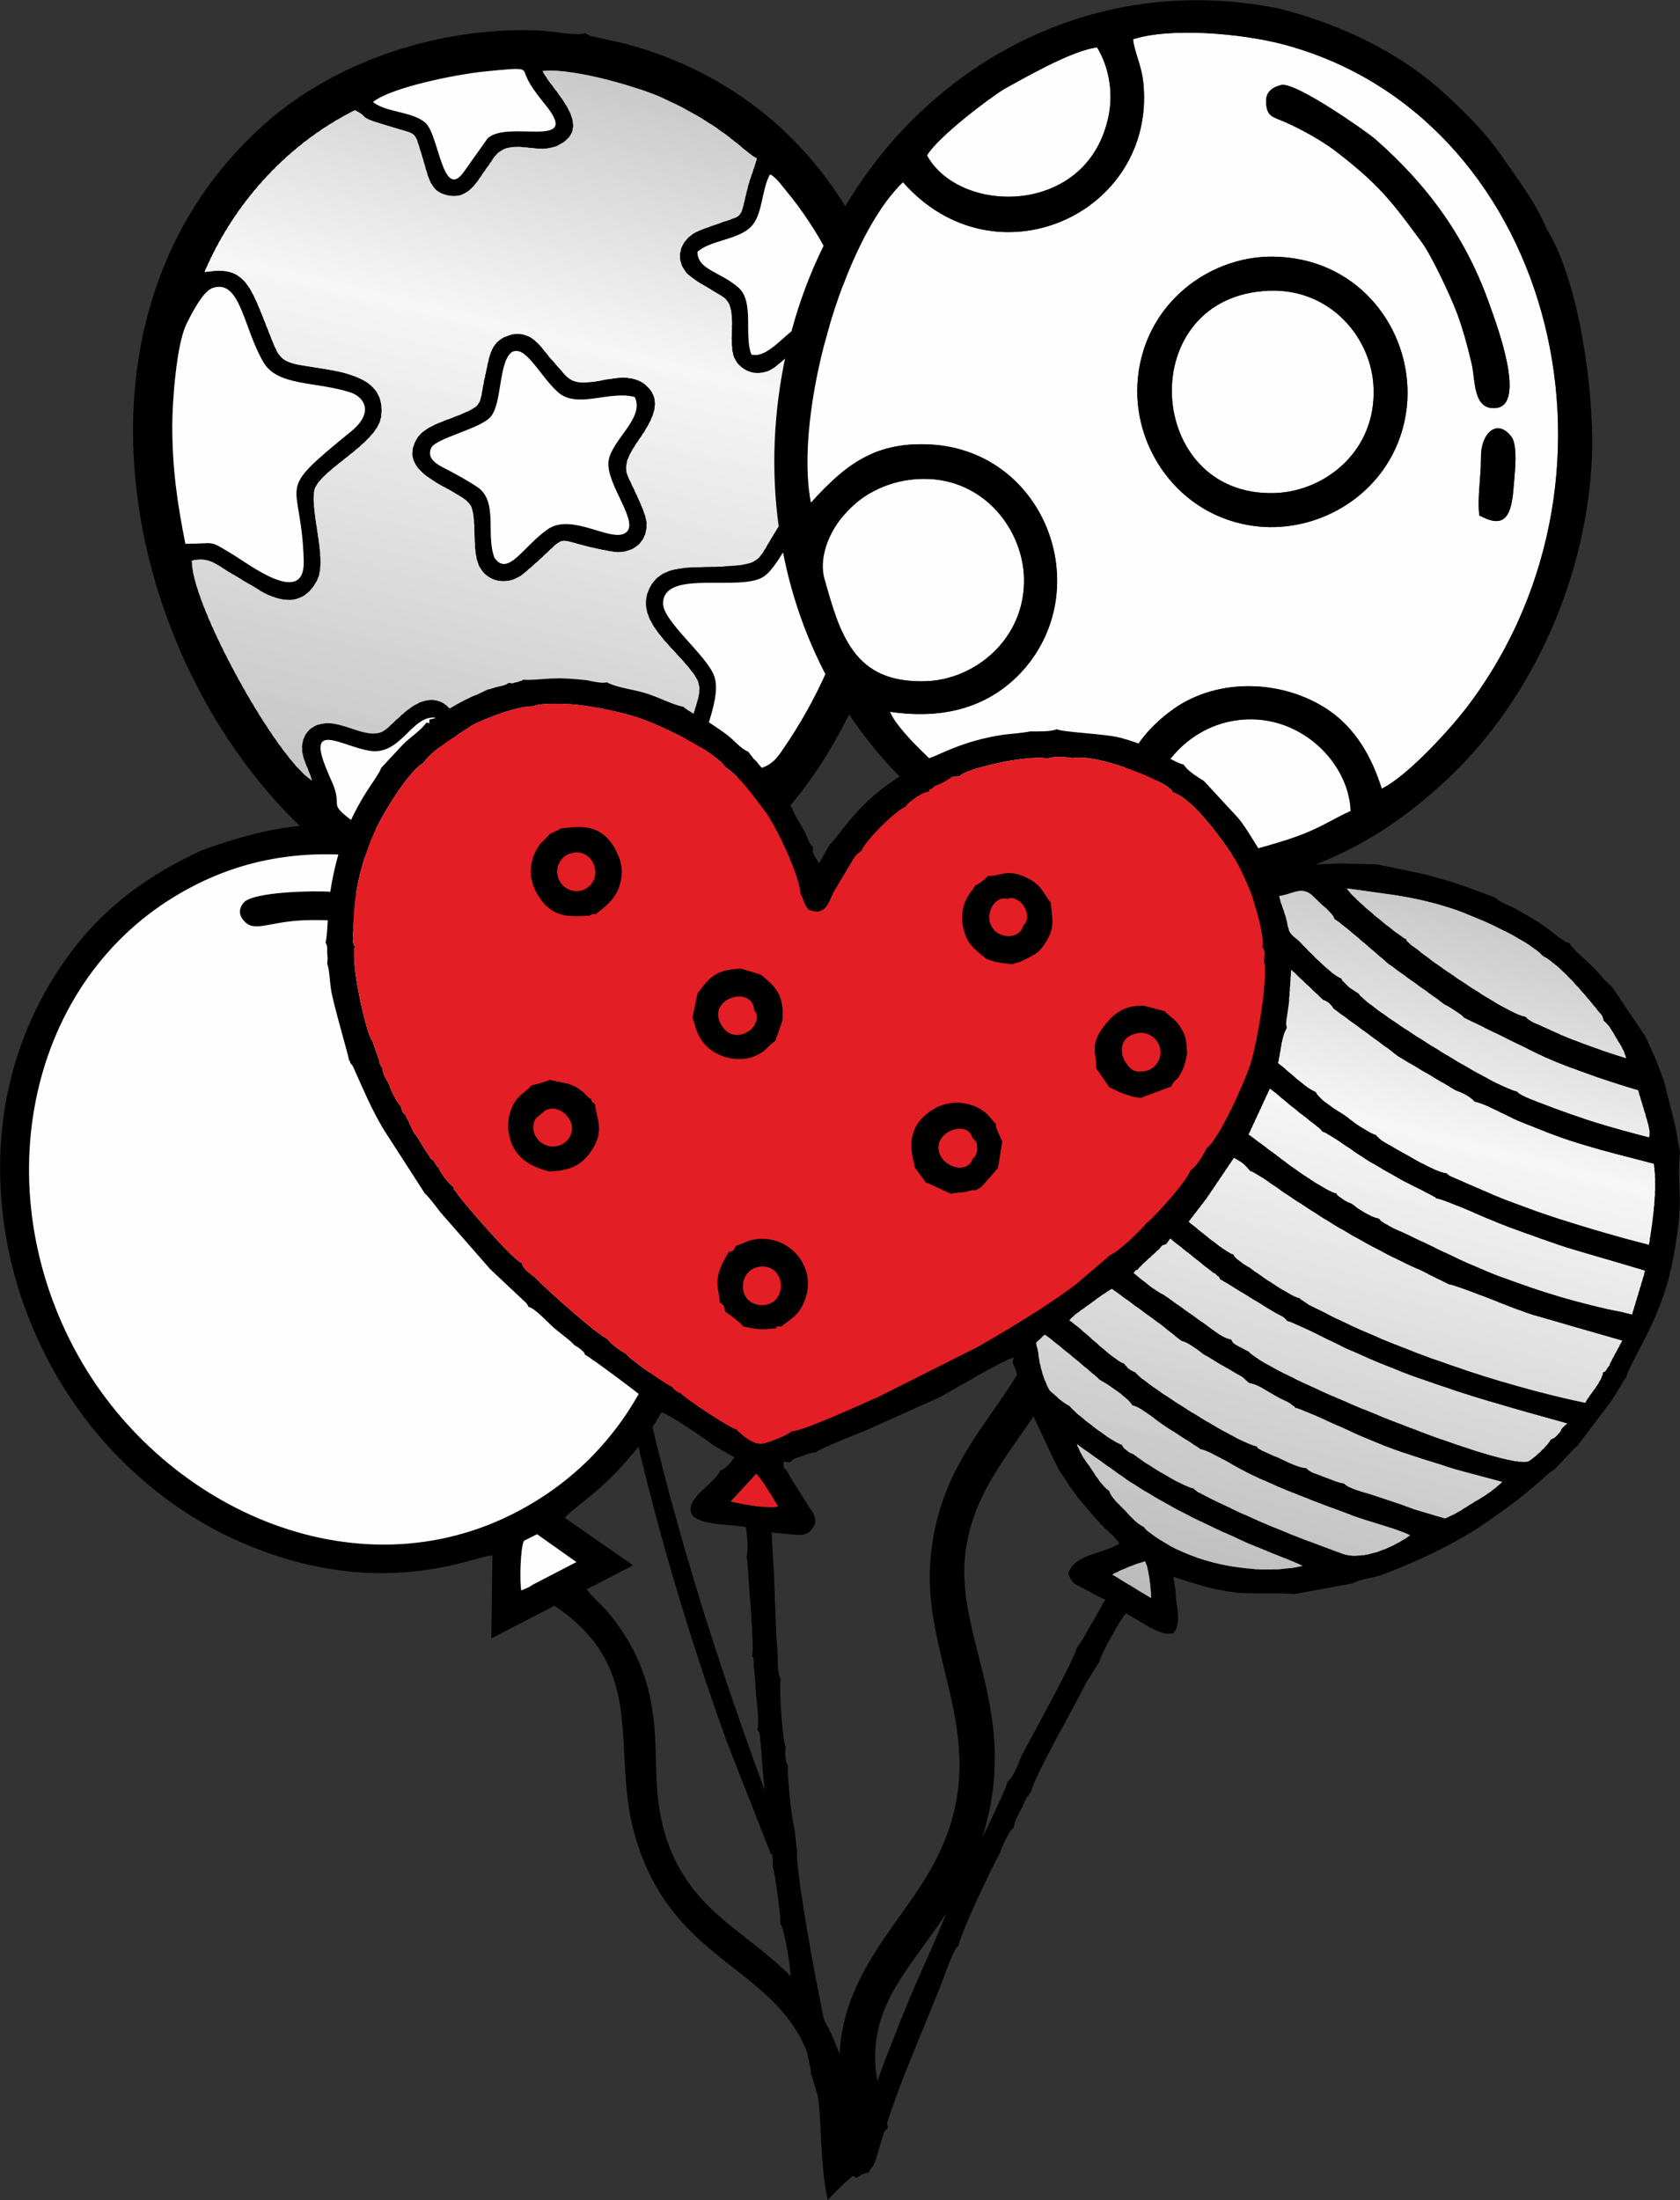 <?xml version="1.0" encoding="UTF-8"?> <!-- Creator: CorelDRAW 2020 (64-Bit) --> <svg xmlns="http://www.w3.org/2000/svg" xmlns:xlink="http://www.w3.org/1999/xlink" xmlns:xodm="http://www.corel.com/coreldraw/odm/2003" xml:space="preserve" width="902px" height="1181px" style="shape-rendering:geometricPrecision; text-rendering:geometricPrecision; image-rendering:optimizeQuality; fill-rule:evenodd; clip-rule:evenodd" viewBox="0 0 30.81 40.34"><rect x="0" y="0" width="30.81" height="40.34" fill="#333333" stroke="none"/> <defs> <style type="text/css"> <![CDATA[ .fil79 {fill:black} .fil0 {fill:black} .fil83 {fill:#BABABA} .fil82 {fill:#BBBBBB} .fil81 {fill:#BCBCBC} .fil80 {fill:#BDBDBD} .fil76 {fill:#BEBEBE} .fil75 {fill:#BFBFBF} .fil74 {fill:silver} .fil73 {fill:#C1C1C1} .fil72 {fill:#C2C2C2} .fil71 {fill:#C3C3C3} .fil70 {fill:#C4C4C4} .fil69 {fill:#C5C5C5} .fil68 {fill:#C6C6C6} .fil67 {fill:#C7C7C7} .fil66 {fill:#C8C8C8} .fil1 {fill:#C9C8C8} .fil65 {fill:#C9C9C9} .fil2 {fill:#CAC9C9} .fil64 {fill:#CACACA} .fil3 {fill:#CBCACA} .fil63 {fill:#CBCBCB} .fil4 {fill:#CCCBCB} .fil62 {fill:#CCCCCC} .fil5 {fill:#CDCCCC} .fil61 {fill:#CDCDCD} .fil6 {fill:#CECDCD} .fil60 {fill:#CECECE} .fil7 {fill:#CFCECE} .fil59 {fill:#CFCFCF} .fil8 {fill:#D0CFCF} .fil58 {fill:#D0D0D0} .fil9 {fill:#D1D0D0} .fil57 {fill:#D1D1D1} .fil10 {fill:#D2D1D1} .fil56 {fill:#D2D2D2} .fil11 {fill:#D3D2D2} .fil55 {fill:lightgrey} .fil12 {fill:#D4D3D3} .fil54 {fill:#D4D4D4} .fil13 {fill:#D5D4D4} .fil53 {fill:#D5D5D5} .fil14 {fill:#D6D5D5} .fil52 {fill:#D6D6D6} .fil15 {fill:#D7D6D6} .fil51 {fill:#D7D7D7} .fil16 {fill:#D8D7D7} .fil50 {fill:#D8D8D8} .fil17 {fill:#D9D8D8} .fil49 {fill:#D9D9D9} .fil18 {fill:#DAD9D9} .fil48 {fill:#DADADA} .fil19 {fill:#DBDADA} .fil20 {fill:#DBDBDB} .fil21 {fill:gainsboro} .fil22 {fill:#DDDDDD} .fil23 {fill:#DEDEDE} .fil24 {fill:#DFDFDF} .fil25 {fill:#E0E0E0} .fil26 {fill:#E1E1E1} .fil27 {fill:#E2E2E2} .fil84 {fill:#E31E24} .fil28 {fill:#E3E3E3} .fil29 {fill:#E4E4E4} .fil30 {fill:#E5E5E5} .fil31 {fill:#E6E6E6} .fil32 {fill:#E7E7E7} .fil33 {fill:#E8E8E8} .fil34 {fill:#E9E9E9} .fil35 {fill:#EAEAEA} .fil36 {fill:#EBEBEB} .fil37 {fill:#ECECEC} .fil38 {fill:#EDEDED} .fil39 {fill:#EEEEEE} .fil40 {fill:#EFEFEF} .fil41 {fill:#F0F0F0} .fil42 {fill:#F1F1F1} .fil43 {fill:#F2F2F2} .fil44 {fill:#F3F3F3} .fil45 {fill:#F4F4F4} .fil46 {fill:whitesmoke} .fil47 {fill:#F6F6F6} .fil78 {fill:#FDFEFE} .fil77 {fill:#FEFEFE} ]]> </style> <clipPath id="id0"> <path d="M9.3 6.16c0.4,-0.15 0.6,0.17 0.77,0.38 0.1,0.11 0.19,0.22 0.29,0.33 0.33,0.39 1.02,-0.18 1.47,0.18 0.33,0.27 0.14,0.61 -0.01,0.86 -0.21,0.32 -0.41,0.55 -0.31,0.81 0.09,0.21 0.34,0.67 0.35,0.88 0.01,0.35 -0.27,0.58 -0.66,0.51 -1.24,-0.22 -0.61,-0.42 -1.6,0.41 -0.26,0.21 -0.62,0.18 -0.79,-0.1 -0.17,-0.27 -0.06,-0.82 -0.16,-1.11 -0.1,-0.34 -1.42,-0.55 -1.01,-1.26 0.13,-0.23 0.51,-0.33 0.78,-0.44 0.46,-0.19 0.36,-0.19 0.47,-0.69 0.08,-0.33 0.08,-0.64 0.41,-0.76zm-2.79 -4.14c-1.3,0.65 -2.25,1.77 -2.76,2.97 0.79,-0.14 0.85,0.29 1.24,1.25 0.11,0.27 0.15,0.37 0.45,0.44 0.68,0.13 1.66,0.14 1.55,0.96 -0.07,0.51 -1.17,0.99 -1.23,1.37 -0.06,0.43 0.25,1.28 0.05,1.64 -0.27,0.51 -0.74,0.38 -1.12,0.13 -0.17,-0.1 -0.34,-0.2 -0.52,-0.31 -0.19,-0.11 -0.34,-0.27 -0.65,-0.19 -0.02,0.78 1.52,3.59 2.2,4.03 -0.06,-0.23 -0.2,-0.41 -0.18,-0.64 0.02,-0.21 0.15,-0.36 0.36,-0.4 0.4,-0.08 0.87,0.35 1.18,0.1 0.22,-0.18 0.57,-0.63 0.95,-0.52 0.48,0.14 0.3,0.82 0.39,1.26 0.16,0.12 0.41,0.26 0.6,0.38 0.19,0.11 0.42,0.29 0.31,0.64 -0.09,0.25 -0.32,0.29 -0.62,0.4 -0.37,0.14 -0.47,0.1 -0.52,0.53 1.04,0.35 2.03,0.48 3.23,0.06 0.76,-0.26 1.92,-1.02 2.31,-1.61 -0.21,0.05 -0.83,0.44 -1.17,-0.16 -0.19,-0.34 0.07,-0.95 0.17,-1.3 0.06,-0.22 0.17,-0.43 0.02,-0.65 -0.32,-0.49 -1.1,-0.98 -0.86,-1.57 0.2,-0.48 0.7,-0.42 1.27,-0.44 0.82,-0.04 0.71,-0.08 1.04,-0.61 0.18,-0.28 0.41,-0.79 0.79,-0.86 0.27,-0.06 0.49,0.06 0.61,0.19 0.15,0.16 0.16,0.35 0.25,0.5l0.05 0.09c0.11,-0.81 0.18,-2.39 -0.1,-3.23 -0.09,-0.03 -0.84,-0.24 -0.89,-0.23 -0.18,0 -0.54,0.38 -0.71,0.5 -0.31,0.22 -0.69,0.05 -0.76,-0.26 -0.07,-0.33 0.08,-0.84 -0.16,-1.02 -0.18,-0.13 -0.58,-0.32 -0.7,-0.47 -0.24,-0.3 -0.06,-0.64 0.24,-0.76 0.14,-0.06 0.31,-0.11 0.44,-0.16 0.41,-0.14 0.3,-0.06 0.47,-0.7 0.05,-0.17 0.12,-0.33 0.15,-0.47 -0.22,-0.09 -0.56,-0.57 -1.72,-1.1 -0.47,-0.21 -1.61,-0.55 -2.21,-0.5 0.15,0.33 0.93,0.98 0.35,1.33 -0.44,0.28 -0.96,-0.19 -1.27,0.3 -0.07,0.11 -0.15,0.21 -0.22,0.32 -0.13,0.19 -0.32,0.44 -0.68,0.31 -0.26,-0.09 -0.29,-0.38 -0.39,-0.7 -0.15,-0.47 -0.07,-0.38 -0.52,-0.52 -0.72,-0.21 -0.42,-0.17 -0.71,-0.32z"></path> </clipPath> <clipPath id="id1"> <path d="M28.3 17.53c0.34,0.19 0.76,0.7 1.02,1.02 0.07,0.08 0.07,0.08 0.09,0.17 0.08,0.04 0.19,0.24 0.24,0.33 0.07,0.11 0.14,0.22 0.17,0.35 -0.52,-0.16 -1.08,-0.36 -1.55,-0.59 -0.05,-0.03 -0.13,-0.05 -0.18,-0.08 -0.09,-0.06 -0.06,-0.03 -0.11,-0.09 -0.32,-0.04 -1.59,-0.92 -1.87,-1.14 -0.07,-0.05 -0.11,-0.09 -0.18,-0.14 -0.02,-0.01 -0.07,-0.05 -0.08,-0.06 -0.08,-0.08 -0.04,-0.03 -0.06,-0.08 -0.1,-0.03 -0.98,-0.74 -1.09,-0.93 0.7,0.1 1.25,0.14 1.99,0.39 0.48,0.17 1.3,0.54 1.61,0.85zm-7.3 11.1c0.07,0.12 0.11,0.53 0.11,0.67l-0.71 -0.43c0.09,-0.06 0.51,-0.23 0.6,-0.24zm-0.02 -0.63c-0.15,-0.08 -0.24,-0.19 -0.36,-0.32 -0.1,-0.1 -0.24,-0.22 -0.28,-0.35 -0.11,-0.06 -0.25,-0.28 -0.32,-0.39 -0.12,-0.18 -0.1,-0.12 -0.21,-0.32 -0.01,-0.03 -0.02,-0.05 -0.03,-0.07 -0.03,-0.06 -0.01,-0.01 -0.03,-0.07l0.9 0.64c0.3,0.2 0.66,0.41 0.98,0.58 0.36,0.19 0.71,0.35 1.09,0.52 0.38,0.18 0.8,0.32 1.17,0.49 -0.7,0.16 -1.65,0.02 -2.32,-0.31 -0.13,-0.06 -0.53,-0.3 -0.59,-0.4zm-0.81 -2.7c0.16,0.09 0.52,0.33 0.6,0.47 0.15,0.03 0.41,0.25 0.55,0.35l0.67 0.43c0.01,0.01 0.01,0.01 0.02,0.02 0.18,0.03 0.66,0.33 0.86,0.43 0.64,0.31 1.27,0.54 1.94,0.79 0.3,0.11 0.78,0.23 1.05,0.36 -0.28,0.2 -0.84,0.47 -1.23,0.34 -0.92,-0.33 -1.64,-0.62 -2.52,-1.06 -0.03,-0.02 -0.08,-0.04 -0.11,-0.06 -0.08,-0.04 0.05,0.05 -0.05,-0.03 -0.07,-0.05 -0.03,-0.02 -0.06,-0.05 -0.18,-0.02 -0.96,-0.5 -1.09,-0.62 -0.07,-0.04 -0.07,-0.02 -0.14,-0.08 0,0 -0.03,-0.02 -0.04,-0.03 -0.03,-0.04 -0.03,-0.04 -0.04,-0.07 -0.15,-0.02 -0.91,-0.61 -0.96,-0.71 -0.12,-0.06 -0.17,-0.11 -0.26,-0.19 -0.13,-0.11 -0.12,-0.1 -0.17,-0.22 -0.07,-0.14 -0.14,-0.42 -0.15,-0.58l-0.04 -0.17 0.16 -0.15c0.09,0.05 1,0.81 1.01,0.83zm1.11 -1.02l0.39 0.31c0.12,0.02 0.29,0.16 0.4,0.24 0.14,0.08 0.28,0.17 0.42,0.25 0.08,0.04 0.14,0.08 0.21,0.12 0.03,0.02 0.09,0.05 0.11,0.07l0.1 0.09c0.2,0.03 0.42,0.22 0.61,0.3 0.04,0.02 0.09,0.04 0.12,0.06 0.01,0 0.04,0.03 0.05,0.04 0.07,0.05 0.03,0.01 0.06,0.05 0.13,0.02 1.08,0.47 1.3,0.56 0.46,0.2 0.93,0.35 1.42,0.5l0.22 0.07 0.86 0.23c-0.16,0.15 -0.32,0.26 -0.5,0.36 -0.2,0.12 -0.29,0.2 -0.55,0.31l-0.57 -0.17 -0.19 -0.07 -0.6 -0.2c-0.15,-0.05 -0.41,-0.11 -0.49,-0.2 -0.14,-0.02 -0.25,-0.08 -0.39,-0.13 -0.11,-0.05 -0.24,-0.07 -0.3,-0.15 -0.21,-0.02 -0.41,-0.16 -0.61,-0.23 -0.05,-0.02 -0.11,-0.05 -0.15,-0.07 -0.02,-0.01 -0.07,-0.03 -0.08,-0.04 -0.1,-0.06 -0.03,0 -0.07,-0.06 -0.37,-0.07 -2.09,-1.16 -2.23,-1.36 -0.1,-0.05 -0.04,-0.01 -0.11,-0.06 -0.13,-0.1 0.03,0.04 -0.04,-0.04 -0.04,-0.03 -0.04,-0.04 -0.05,-0.06 -0.2,-0.05 -0.78,-0.65 -1.01,-0.79 0.1,-0.12 0.27,-0.22 0.39,-0.31 0.13,-0.1 0.26,-0.19 0.39,-0.27l0.89 0.65zm-0.42 -1c0.1,-0.11 0.17,-0.17 0.27,-0.26 0.04,-0.04 0.08,-0.07 0.12,-0.11 0.09,-0.09 0.02,-0.06 0.14,-0.1l0.07 -0.1 0.78 0.62c0.13,0.07 0.02,0 0.08,0.06 0.05,0.03 0.03,0.02 0.05,0.06l1.03 0.63c0.1,0.05 0.15,0.06 0.2,0.14 0.2,0.05 0.93,0.44 1.19,0.55 0.4,0.18 0.81,0.35 1.23,0.5 0.92,0.33 1.78,0.57 2.72,0.83l-0.09 0.08c-0.05,0.08 -0.02,0.06 -0.09,0.13 -0.02,0.02 -0.03,0.03 -0.05,0.05 -0.04,0.02 -0.04,0.02 -0.07,0.03 -0.03,0.09 -0.35,0.39 -0.43,0.41 -0.57,0.1 -4.7,-1.57 -5.11,-2.02 -0.07,-0.03 -0.13,-0.07 -0.19,-0.1 -0.02,-0.01 -0.05,-0.03 -0.07,-0.04 -0.07,-0.07 -0.02,-0.01 -0.06,-0.08 -0.13,-0.02 -0.32,-0.16 -0.42,-0.24l-0.83 -0.59c-0.12,-0.04 -0.43,-0.3 -0.54,-0.39 0.07,-0.08 0.02,-0.04 0.07,-0.06zm8.68 1.69c-0.05,0.11 0,0.03 -0.06,0.11 -0.07,0.11 -0.03,0.05 -0.08,0.08 -0.04,0.2 -0.23,0.38 -0.33,0.56 -1.51,-0.31 -3.5,-0.99 -4.83,-1.68 -0.08,-0.04 -0.16,-0.08 -0.24,-0.12l-0.15 -0.1c0,-0.02 -0.02,-0.02 -0.02,-0.02 -0.16,-0.03 -0.74,-0.43 -0.9,-0.55 -0.07,-0.04 -0.12,-0.07 -0.18,-0.12 -0.04,-0.03 -0.05,-0.03 -0.08,-0.06 -0.04,-0.04 -0.03,-0.04 -0.05,-0.07 -0.14,-0.03 -0.68,-0.49 -0.82,-0.6l0.33 -0.43 0.5 -0.74c0.1,0.05 0.23,0.14 0.29,0.24 0.13,0.03 0.59,0.38 0.75,0.48 0.26,0.17 0.49,0.32 0.75,0.48 0.46,0.28 1.14,0.65 1.63,0.86l0.52 0.26c0.18,0.02 1.24,0.47 1.54,0.56l1.64 0.47 -0.21 0.39zm-5.29 -4.22c0.11,0.02 0.69,0.45 0.87,0.55 0.29,0.17 0.64,0.38 0.95,0.52l0.24 0.13c0.01,0 0.02,0.01 0.02,0.02 0.17,0.02 1.01,0.41 1.26,0.5 0.44,0.16 0.88,0.33 1.33,0.46l1.25 0.37 -0.24 0.8 -0.2 -0.05c-0.71,-0.13 -1.54,-0.39 -2.23,-0.65 -0.71,-0.27 -1.27,-0.58 -1.94,-0.88 -0.1,-0.06 -0.22,-0.1 -0.27,-0.18 -0.17,-0.03 -0.37,-0.17 -0.5,-0.27 -0.07,-0.03 -0.1,-0.04 -0.17,-0.09 0,0 -0.06,-0.04 -0.06,-0.04 -0.08,-0.07 -0.02,-0.01 -0.05,-0.06 -0.2,-0.04 -0.89,-0.53 -1.06,-0.67l-0.55 -0.41 0.39 -0.84c0.18,0.14 0.32,0.27 0.49,0.4 0.08,0.07 0.16,0.12 0.24,0.19l0.18 0.14c0.03,0.03 0.03,0.03 0.05,0.06zm0.01 -2.42c0.06,0.03 0.08,0.03 0.13,0.08 0.06,0.06 0.04,0.04 0.06,0.08l1.05 0.77 0.14 0.11 1.05 0.62c0.11,0.04 0.3,0.13 0.35,0.21 0.23,0.05 0.56,0.25 0.8,0.35 1.03,0.43 1.41,0.51 2.49,0.79 0.06,0.46 -0.01,0.99 -0.09,1.48 -1,-0.25 -2.3,-0.65 -3.21,-1.07l-0.42 -0.18c0,0 -0.01,-0.01 -0.02,-0.01l-0.06 -0.05c-0.24,-0.03 -0.74,-0.35 -0.97,-0.47 -0.11,-0.07 -0.27,-0.14 -0.32,-0.23 -0.12,-0.03 -0.45,-0.25 -0.53,-0.33 -0.18,-0.12 -0.5,-0.3 -0.58,-0.46 -0.17,-0.06 -0.52,-0.4 -0.69,-0.53 0.05,-0.2 0.06,-0.48 0.16,-0.64l-0.01 -0.06c-0.01,-0.12 0,0.06 0,-0.06l0.05 -0.35 0.04 -0.6 0.58 0.55zm-0.63 -1.94c0.26,-0.1 0.36,-0.06 0.51,0.1 0.11,0.12 0.28,0.22 0.34,0.37 0.1,0.04 0.8,0.66 0.98,0.81 0.13,0.1 0.99,0.71 1.02,0.74 0.09,0.05 0.3,0.17 0.37,0.25l1.49 0.73c0.57,0.24 1.1,0.42 1.7,0.6l0.13 0.43c0.03,0.12 0.11,0.32 0.07,0.43 -0.67,-0.17 -1.28,-0.35 -1.91,-0.6 -0.15,-0.06 -0.42,-0.14 -0.51,-0.24 -0.43,-0.08 -2.74,-1.53 -2.9,-1.79 -0.08,-0.05 -0.11,-0.07 -0.19,-0.13 -0.02,-0.02 -0.05,-0.05 -0.07,-0.07 -0.07,-0.07 -0.03,-0.03 -0.06,-0.08 -0.15,-0.04 -0.61,-0.51 -0.74,-0.65 -0.18,-0.18 -0.21,-0.12 -0.26,-0.4 -0.04,-0.18 -0.11,-0.31 -0.14,-0.46l0.17 -0.04z"></path> </clipPath> </defs> <g id="Слой_x0020_1">  <g id="_1588455799296"> <path class="fil0" d="M9.97 17.12l0.81 -0.08c0.18,0.31 0.79,1.04 -0.3,1.14 -1.14,0.11 -0.62,-0.78 -0.51,-1.06zm-0.9 -6.89c-0.17,-0.44 0.08,-1.05 -0.33,-1.31 -0.15,-0.1 -0.35,-0.21 -0.5,-0.29 -0.15,-0.08 -0.44,-0.19 -0.33,-0.42 0.09,-0.18 0.91,-0.35 1.09,-0.57 0.21,-0.25 0.14,-0.98 0.38,-1.18 0.25,-0.15 0.5,0.4 0.83,0.71 0.35,0.35 0.96,-0.02 1.43,0.11 0.19,0.38 -0.42,0.78 -0.48,1.17 -0.06,0.42 0.59,1.14 0.31,1.32 -0.26,0.18 -0.98,-0.37 -1.42,-0.07 -0.46,0.31 -0.73,0.88 -0.98,0.53zm0.23 -4.07c-0.33,0.12 -0.33,0.43 -0.41,0.76 -0.11,0.5 -0.01,0.5 -0.47,0.69 -0.27,0.11 -0.65,0.21 -0.78,0.44 -0.41,0.71 0.91,0.92 1.01,1.26 0.1,0.29 -0.01,0.84 0.16,1.11 0.17,0.28 0.53,0.31 0.79,0.1 0.99,-0.83 0.36,-0.63 1.6,-0.41 0.39,0.07 0.67,-0.16 0.66,-0.51 -0.01,-0.21 -0.26,-0.67 -0.35,-0.88 -0.1,-0.26 0.1,-0.49 0.31,-0.81 0.15,-0.25 0.34,-0.59 0.01,-0.86 -0.45,-0.36 -1.14,0.21 -1.47,-0.18 -0.1,-0.11 -0.19,-0.22 -0.29,-0.33 -0.17,-0.21 -0.37,-0.53 -0.77,-0.38zm-1.42 9.76c-0.32,-0.08 -0.89,-0.5 -1.14,-0.67 -0.77,-0.54 -0.48,-0.39 -0.6,-0.78 -0.03,-0.1 -0.1,-0.23 -0.14,-0.34 -0.4,-0.94 0.27,-0.44 0.8,-0.36 0.56,0.07 0.76,-0.67 1.19,-0.61 0.21,0.34 -0.06,0.91 0.27,1.21 0.12,0.11 0.28,0.18 0.42,0.27 0.63,0.4 0.4,0.41 -0.35,0.7 -0.44,0.17 -0.27,0.24 -0.45,0.58zm7.09 -6.67c0.38,-0.19 0.48,0.22 0.59,0.5 0.14,0.38 0.27,0.5 0.16,0.92 -0.29,1.14 -0.72,2.14 -1.37,3.08 -0.21,0.32 -0.32,0.3 -0.72,0.45 -0.28,0.12 -0.68,0.31 -0.81,-0.03 -0.14,-0.34 0.45,-1.29 0.28,-1.77 -0.13,-0.38 -0.96,-1.02 -0.94,-1.35 0.03,-0.62 1.42,-0.19 1.85,-0.48 0.32,-0.22 0.7,-1.2 0.96,-1.32zm-11.57 0.72c-0.15,-0.75 -0.24,-1.38 -0.24,-2.16 0,-0.48 0.08,-1.5 0.26,-1.87 0.09,-0.18 0.3,-0.6 0.48,-0.66 0.51,-0.17 0.56,0.73 0.93,1.36 0.26,0.45 0.98,0.35 1.61,0.56 0.25,0.09 0.41,0.37 0.01,0.7 -1.47,1.2 -0.92,0.82 -0.88,2.39 0.02,0.85 -1.01,0.05 -1.31,-0.13 -0.45,-0.27 -0.28,-0.19 -0.86,-0.19zm9.39 -5.35c0.22,-0.21 0.73,-0.22 0.97,-0.45 0.23,-0.21 0.2,-0.68 0.36,-0.97 0.01,0 0.02,0.01 0.03,0.01 0.12,0.09 0.16,0.16 0.26,0.28 0.6,0.72 1.12,1.69 1.32,2.63 -0.36,-0.05 -0.78,-0.33 -1.11,-0.12 -0.24,0.14 -0.56,0.58 -0.84,0.5 -0.14,-0.36 0.06,-0.97 -0.24,-1.23 -0.35,-0.3 -0.74,-0.32 -0.75,-0.65zm-5.95 -2.75c0.34,-0.27 1.54,-0.51 2.06,-0.56 0.8,-0.08 0.68,-0.06 0.76,0.11 0.07,0.17 0.26,0.4 0.38,0.55 0.59,0.77 -0.74,0.22 -1.1,0.57l-0.44 0.62c-0.38,0.52 -0.45,-0.67 -0.69,-0.9 -0.23,-0.22 -0.72,-0.19 -0.97,-0.39zm-0.33 0.15c0.29,0.15 -0.01,0.11 0.71,0.32 0.45,0.14 0.37,0.05 0.52,0.52 0.1,0.32 0.13,0.61 0.39,0.7 0.36,0.13 0.55,-0.12 0.68,-0.31 0.07,-0.11 0.15,-0.21 0.22,-0.32 0.31,-0.49 0.83,-0.02 1.27,-0.3 0.58,-0.35 -0.2,-1 -0.35,-1.33 0.6,-0.05 1.74,0.29 2.21,0.5 1.16,0.53 1.5,1.01 1.72,1.1 -0.03,0.14 -0.1,0.3 -0.15,0.47 -0.17,0.64 -0.06,0.56 -0.47,0.7 -0.13,0.05 -0.3,0.1 -0.44,0.16 -0.3,0.12 -0.48,0.46 -0.24,0.76 0.12,0.15 0.52,0.34 0.7,0.47 0.24,0.18 0.09,0.69 0.16,1.02 0.07,0.31 0.45,0.48 0.76,0.26 0.17,-0.12 0.53,-0.5 0.71,-0.5 0.05,-0.01 0.8,0.2 0.89,0.23 0.28,0.84 0.21,2.42 0.1,3.23l-0.05 -0.09c-0.09,-0.15 -0.1,-0.34 -0.25,-0.5 -0.12,-0.13 -0.34,-0.25 -0.61,-0.19 -0.38,0.07 -0.61,0.58 -0.79,0.86 -0.33,0.53 -0.22,0.57 -1.04,0.61 -0.57,0.02 -1.07,-0.04 -1.27,0.44 -0.24,0.59 0.54,1.08 0.86,1.57 0.15,0.22 0.04,0.43 -0.02,0.65 -0.1,0.35 -0.36,0.96 -0.17,1.3 0.34,0.6 0.96,0.21 1.17,0.16 -0.39,0.59 -1.55,1.35 -2.31,1.61 -1.2,0.42 -2.19,0.29 -3.23,-0.06 0.05,-0.43 0.15,-0.39 0.52,-0.53 0.3,-0.11 0.53,-0.15 0.62,-0.4 0.11,-0.35 -0.12,-0.53 -0.31,-0.64 -0.19,-0.12 -0.44,-0.26 -0.6,-0.38 -0.09,-0.44 0.09,-1.12 -0.39,-1.26 -0.38,-0.11 -0.73,0.34 -0.95,0.52 -0.31,0.25 -0.78,-0.18 -1.18,-0.1 -0.21,0.04 -0.34,0.19 -0.36,0.4 -0.02,0.23 0.12,0.41 0.18,0.64 -0.68,-0.44 -2.22,-3.25 -2.2,-4.03 0.31,-0.08 0.46,0.08 0.65,0.19 0.18,0.11 0.35,0.21 0.52,0.31 0.38,0.25 0.85,0.38 1.12,-0.13 0.2,-0.36 -0.11,-1.21 -0.05,-1.64 0.06,-0.38 1.16,-0.86 1.23,-1.37 0.11,-0.82 -0.87,-0.83 -1.55,-0.96 -0.3,-0.07 -0.34,-0.17 -0.45,-0.44 -0.39,-0.96 -0.45,-1.39 -1.24,-1.25 0.51,-1.2 1.46,-2.32 2.76,-2.97zm7.97 31.99c-0.15,-0.38 -0.28,-0.72 -0.37,-0.95 -1.45,-3.91 -2.51,-7.6 -3.04,-11.78 -0.1,-0.83 -0.28,-1.94 -0.29,-2.77 0.95,-0.26 0.77,-0.83 0.41,-1.56 1.75,-0.55 3.02,-1.58 3.96,-3.09 0.84,-1.38 1.49,-3.13 1.56,-5.14 0.12,-3.29 -1.34,-6.53 -4.64,-7.73 -0.19,-0.07 -0.42,-0.14 -0.65,-0.2l-0.5 -0.11c-0.03,-0.01 -0.06,-0.01 -0.09,-0.02 -0.06,-0.03 -0.05,-0.03 -0.09,-0.05 -0.16,0.05 -0.63,-0.04 -0.85,-0.05 -1.83,-0.08 -3.79,0.57 -5.1,1.77 -4.41,4.02 -2.04,11.67 2.38,14.05 0.61,0.33 1.02,0.4 1.29,0.53 0.18,0.03 0.34,0.08 0.54,0.11 0.16,0.03 0.42,0.03 0.55,0.1 -0.12,0.3 -0.26,0.68 -0.07,1.05 0.17,0.34 0.49,0.36 0.92,0.4 0.1,0.17 0.24,2.03 0.29,2.43 0.11,0.8 0.22,1.59 0.36,2.39 0.56,3.05 1.23,5.62 2.27,8.52l0.82 2.09c0.11,0 0.23,0.01 0.34,0.01z"></path> <g> <g style="clip-path:url(#id0)"> <polygon class="fil1" points="17.52,2.91 17.51,2.97 4.95,-0.04 4.96,-0.09 "></polygon> <polygon id="1" class="fil2" points="17.52,2.91 17.48,3.07 4.93,0.07 4.96,-0.09 "></polygon> <polygon id="2" class="fil3" points="17.5,3.02 17.46,3.17 4.9,0.17 4.94,0.01 "></polygon> <polygon id="3" class="fil4" points="17.47,3.12 17.43,3.28 4.88,0.27 4.91,0.12 "></polygon> <polygon id="4" class="fil5" points="17.45,3.23 17.41,3.38 4.85,0.38 4.89,0.22 "></polygon> <polygon id="5" class="fil6" points="17.42,3.33 17.38,3.49 4.83,0.48 4.86,0.33 "></polygon> <polygon id="6" class="fil7" points="17.4,3.43 17.36,3.59 4.8,0.59 4.84,0.43 "></polygon> <polygon id="7" class="fil8" points="17.37,3.54 17.33,3.69 4.78,0.69 4.81,0.54 "></polygon> <polygon id="8" class="fil9" points="17.35,3.64 17.31,3.8 4.75,0.8 4.79,0.64 "></polygon> <polygon id="9" class="fil10" points="17.32,3.75 17.28,3.9 4.73,0.9 4.76,0.74 "></polygon> <polygon id="10" class="fil11" points="17.3,3.85 17.26,4.01 4.7,1 4.74,0.85 "></polygon> <polygon id="11" class="fil12" points="17.27,3.96 17.24,4.11 4.68,1.11 4.71,0.95 "></polygon> <polygon id="12" class="fil13" points="17.25,4.06 17.21,4.22 4.65,1.21 4.69,1.06 "></polygon> <polygon id="13" class="fil14" points="17.22,4.16 17.19,4.32 4.63,1.32 4.66,1.16 "></polygon> <polygon id="14" class="fil15" points="17.2,4.27 17.16,4.42 4.6,1.42 4.64,1.26 "></polygon> <polygon id="15" class="fil16" points="17.17,4.37 17.14,4.53 4.58,1.52 4.61,1.37 "></polygon> <polygon id="16" class="fil17" points="17.15,4.48 17.11,4.63 4.55,1.63 4.59,1.47 "></polygon> <polygon id="17" class="fil18" points="17.12,4.58 17.09,4.74 4.53,1.73 4.56,1.58 "></polygon> <polygon id="18" class="fil19" points="17.1,4.68 17.06,4.84 4.5,1.84 4.54,1.68 "></polygon> <polygon id="19" class="fil20" points="17.07,4.79 17.04,4.94 4.48,1.94 4.51,1.79 "></polygon> <polygon id="20" class="fil21" points="17.05,4.89 17.01,5.05 4.45,2.05 4.49,1.89 "></polygon> <polygon id="21" class="fil22" points="17.02,5 16.99,5.15 4.43,2.15 4.46,1.99 "></polygon> <polygon id="22" class="fil23" points="17,5.1 16.96,5.26 4.4,2.25 4.44,2.1 "></polygon> <polygon id="23" class="fil24" points="16.97,5.21 16.94,5.36 4.38,2.36 4.41,2.2 "></polygon> <polygon id="24" class="fil25" points="16.95,5.31 16.91,5.47 4.35,2.46 4.39,2.31 "></polygon> <polygon id="25" class="fil26" points="16.92,5.41 16.89,5.57 4.33,2.57 4.36,2.41 "></polygon> <polygon id="26" class="fil27" points="16.9,5.52 16.86,5.67 4.3,2.67 4.34,2.51 "></polygon> <polygon id="27" class="fil28" points="16.87,5.62 16.84,5.78 4.28,2.78 4.31,2.62 "></polygon> <polygon id="28" class="fil29" points="16.85,5.73 16.81,5.88 4.25,2.88 4.29,2.72 "></polygon> <polygon id="29" class="fil30" points="16.82,5.83 16.79,5.99 4.23,2.98 4.26,2.83 "></polygon> <polygon id="30" class="fil31" points="16.8,5.93 16.76,6.09 4.2,3.09 4.24,2.93 "></polygon> <polygon id="31" class="fil32" points="16.77,6.04 16.74,6.2 4.18,3.19 4.21,3.04 "></polygon> <polygon id="32" class="fil33" points="16.75,6.14 16.71,6.3 4.15,3.3 4.19,3.14 "></polygon> <polygon id="33" class="fil34" points="16.72,6.25 16.69,6.4 4.13,3.4 4.17,3.24 "></polygon> <polygon id="34" class="fil35" points="16.7,6.35 16.66,6.51 4.1,3.5 4.14,3.35 "></polygon> <polygon id="35" class="fil36" points="16.67,6.46 16.64,6.61 4.08,3.61 4.12,3.45 "></polygon> <polygon id="36" class="fil37" points="16.65,6.56 16.61,6.72 4.05,3.71 4.09,3.56 "></polygon> <polygon id="37" class="fil38" points="16.62,6.66 16.59,6.82 4.03,3.82 4.07,3.66 "></polygon> <polygon id="38" class="fil39" points="16.6,6.77 16.56,6.92 4,3.92 4.04,3.76 "></polygon> <polygon id="39" class="fil40" points="16.57,6.87 16.54,7.03 3.98,4.03 4.02,3.87 "></polygon> <polygon id="40" class="fil41" points="16.55,6.98 16.51,7.13 3.95,4.13 3.99,3.97 "></polygon> <polygon id="41" class="fil42" points="16.53,7.08 16.49,7.24 3.93,4.23 3.97,4.08 "></polygon> <polygon id="42" class="fil43" points="16.5,7.18 16.46,7.34 3.9,4.34 3.94,4.18 "></polygon> <polygon id="43" class="fil44" points="16.48,7.29 16.44,7.45 3.88,4.44 3.92,4.29 "></polygon> <polygon id="44" class="fil45" points="16.45,7.39 16.41,7.55 3.85,4.55 3.89,4.39 "></polygon> <polygon id="45" class="fil46" points="16.43,7.5 16.39,7.65 3.83,4.65 3.87,4.49 "></polygon> <polygon id="46" class="fil47" points="16.4,7.6 16.36,7.76 3.8,4.75 3.84,4.6 "></polygon> <polygon id="47" class="fil47" points="16.38,7.71 16.34,7.86 3.78,4.86 3.82,4.7 "></polygon> <polygon id="48" class="fil46" points="16.35,7.81 16.31,7.97 3.75,4.96 3.79,4.81 "></polygon> <polygon id="49" class="fil45" points="16.33,7.91 16.29,8.07 3.73,5.07 3.77,4.91 "></polygon> <polygon id="50" class="fil45" points="16.3,8.02 16.26,8.17 3.7,5.17 3.74,5.01 "></polygon> <polygon id="51" class="fil44" points="16.28,8.12 16.24,8.28 3.68,5.28 3.72,5.12 "></polygon> <polygon id="52" class="fil44" points="16.25,8.23 16.21,8.38 3.65,5.38 3.69,5.22 "></polygon> <polygon id="53" class="fil43" points="16.23,8.33 16.19,8.49 3.63,5.48 3.67,5.33 "></polygon> <polygon id="54" class="fil43" points="16.2,8.44 16.16,8.59 3.6,5.59 3.64,5.43 "></polygon> <polygon id="55" class="fil42" points="16.18,8.54 16.14,8.7 3.58,5.69 3.62,5.54 "></polygon> <polygon id="56" class="fil41" points="16.15,8.64 16.11,8.8 3.55,5.8 3.59,5.64 "></polygon> <polygon id="57" class="fil41" points="16.13,8.75 16.09,8.9 3.53,5.9 3.57,5.74 "></polygon> <polygon id="58" class="fil40" points="16.1,8.85 16.06,9.01 3.5,6 3.54,5.85 "></polygon> <polygon id="59" class="fil40" points="16.08,8.96 16.04,9.11 3.48,6.11 3.52,5.95 "></polygon> <polygon id="60" class="fil39" points="16.05,9.06 16.01,9.22 3.46,6.21 3.49,6.06 "></polygon> <polygon id="61" class="fil38" points="16.03,9.16 15.99,9.32 3.43,6.32 3.47,6.16 "></polygon> <polygon id="62" class="fil38" points="16,9.27 15.96,9.42 3.41,6.42 3.44,6.27 "></polygon> <polygon id="63" class="fil37" points="15.98,9.37 15.94,9.53 3.38,6.53 3.42,6.37 "></polygon> <polygon id="64" class="fil37" points="15.95,9.48 15.91,9.63 3.36,6.63 3.39,6.47 "></polygon> <polygon id="65" class="fil36" points="15.93,9.58 15.89,9.74 3.33,6.73 3.37,6.58 "></polygon> <polygon id="66" class="fil36" points="15.9,9.69 15.86,9.84 3.31,6.84 3.34,6.68 "></polygon> <polygon id="67" class="fil35" points="15.88,9.79 15.84,9.95 3.28,6.94 3.32,6.79 "></polygon> <polygon id="68" class="fil34" points="15.85,9.89 15.82,10.05 3.26,7.05 3.29,6.89 "></polygon> <polygon id="69" class="fil34" points="15.83,10 15.79,10.15 3.23,7.15 3.27,6.99 "></polygon> <polygon id="70" class="fil33" points="15.8,10.1 15.77,10.26 3.21,7.25 3.24,7.1 "></polygon> <polygon id="71" class="fil33" points="15.78,10.21 15.74,10.36 3.18,7.36 3.22,7.2 "></polygon> <polygon id="72" class="fil32" points="15.75,10.31 15.72,10.47 3.16,7.46 3.19,7.31 "></polygon> <polygon id="73" class="fil31" points="15.73,10.41 15.69,10.57 3.13,7.57 3.17,7.41 "></polygon> <polygon id="74" class="fil31" points="15.7,10.52 15.67,10.68 3.11,7.67 3.14,7.52 "></polygon> <polygon id="75" class="fil30" points="15.68,10.62 15.64,10.78 3.08,7.78 3.12,7.62 "></polygon> <polygon id="76" class="fil30" points="15.65,10.73 15.62,10.88 3.06,7.88 3.09,7.72 "></polygon> <polygon id="77" class="fil29" points="15.63,10.83 15.59,10.99 3.03,7.98 3.07,7.83 "></polygon> <polygon id="78" class="fil29" points="15.6,10.94 15.57,11.09 3.01,8.09 3.04,7.93 "></polygon> <polygon id="79" class="fil28" points="15.58,11.04 15.54,11.2 2.98,8.19 3.02,8.04 "></polygon> <polygon id="80" class="fil27" points="15.55,11.14 15.52,11.3 2.96,8.3 2.99,8.14 "></polygon> <polygon id="81" class="fil27" points="15.53,11.25 15.49,11.4 2.93,8.4 2.97,8.24 "></polygon> <polygon id="82" class="fil26" points="15.5,11.35 15.47,11.51 2.91,8.51 2.94,8.35 "></polygon> <polygon id="83" class="fil26" points="15.48,11.46 15.44,11.61 2.88,8.61 2.92,8.45 "></polygon> <polygon id="84" class="fil25" points="15.45,11.56 15.42,11.72 2.86,8.71 2.89,8.56 "></polygon> <polygon id="85" class="fil25" points="15.43,11.66 15.39,11.82 2.83,8.82 2.87,8.66 "></polygon> <polygon id="86" class="fil24" points="15.4,11.77 15.37,11.93 2.81,8.92 2.84,8.77 "></polygon> <polygon id="87" class="fil23" points="15.38,11.87 15.34,12.03 2.78,9.03 2.82,8.87 "></polygon> <polygon id="88" class="fil23" points="15.35,11.98 15.32,12.13 2.76,9.13 2.79,8.97 "></polygon> <polygon id="89" class="fil22" points="15.33,12.08 15.29,12.24 2.73,9.23 2.77,9.08 "></polygon> <polygon id="90" class="fil22" points="15.3,12.19 15.27,12.34 2.71,9.34 2.75,9.18 "></polygon> <polygon id="91" class="fil21" points="15.28,12.29 15.24,12.45 2.68,9.44 2.72,9.29 "></polygon> <polygon id="92" class="fil20" points="15.25,12.39 15.22,12.55 2.66,9.55 2.7,9.39 "></polygon> <polygon id="93" class="fil20" points="15.23,12.5 15.19,12.65 2.63,9.65 2.67,9.49 "></polygon> <polygon id="94" class="fil48" points="15.2,12.6 15.17,12.76 2.61,9.76 2.65,9.6 "></polygon> <polygon id="95" class="fil48" points="15.18,12.71 15.14,12.86 2.58,9.86 2.62,9.7 "></polygon> <polygon id="96" class="fil49" points="15.15,12.81 15.12,12.97 2.56,9.96 2.6,9.81 "></polygon> <polygon id="97" class="fil49" points="15.13,12.91 15.09,13.07 2.53,10.07 2.57,9.91 "></polygon> <polygon id="98" class="fil50" points="15.11,13.02 15.07,13.18 2.51,10.17 2.55,10.02 "></polygon> <polygon id="99" class="fil51" points="15.08,13.12 15.04,13.28 2.48,10.28 2.52,10.12 "></polygon> <polygon id="100" class="fil51" points="15.06,13.23 15.02,13.38 2.46,10.38 2.5,10.22 "></polygon> <polygon id="101" class="fil52" points="15.03,13.33 14.99,13.49 2.43,10.48 2.47,10.33 "></polygon> <polygon id="102" class="fil52" points="15.01,13.44 14.97,13.59 2.41,10.59 2.45,10.43 "></polygon> <polygon id="103" class="fil53" points="14.98,13.54 14.94,13.7 2.38,10.69 2.42,10.54 "></polygon> <polygon id="104" class="fil54" points="14.96,13.64 14.92,13.8 2.36,10.8 2.4,10.64 "></polygon> <polygon id="105" class="fil54" points="14.93,13.75 14.89,13.9 2.33,10.9 2.37,10.75 "></polygon> <polygon id="106" class="fil55" points="14.91,13.85 14.87,14.01 2.31,11.01 2.35,10.85 "></polygon> <polygon id="107" class="fil55" points="14.88,13.96 14.84,14.11 2.28,11.11 2.32,10.95 "></polygon> <polygon id="108" class="fil56" points="14.86,14.06 14.82,14.22 2.26,11.21 2.3,11.06 "></polygon> <polygon id="109" class="fil56" points="14.83,14.17 14.79,14.32 2.23,11.32 2.27,11.16 "></polygon> <polygon id="110" class="fil57" points="14.81,14.27 14.77,14.43 2.21,11.42 2.25,11.27 "></polygon> <polygon id="111" class="fil58" points="14.78,14.37 14.74,14.53 2.18,11.53 2.22,11.37 "></polygon> <polygon id="112" class="fil58" points="14.76,14.48 14.72,14.63 2.16,11.63 2.2,11.47 "></polygon> <polygon id="113" class="fil59" points="14.73,14.58 14.69,14.74 2.13,11.73 2.17,11.58 "></polygon> <polygon id="114" class="fil59" points="14.71,14.69 14.67,14.84 2.11,11.84 2.15,11.68 "></polygon> <polygon id="115" class="fil60" points="14.68,14.79 14.64,14.95 2.08,11.94 2.12,11.79 "></polygon> <polygon id="116" class="fil60" points="14.66,14.89 14.62,15.05 2.06,12.05 2.1,11.89 "></polygon> <polygon id="117" class="fil61" points="14.63,15 14.59,15.15 2.03,12.15 2.07,12 "></polygon> <polygon id="118" class="fil62" points="14.61,15.1 14.57,15.26 2.01,12.26 2.05,12.1 "></polygon> <polygon id="119" class="fil62" points="14.58,15.21 14.54,15.36 1.99,12.36 2.02,12.2 "></polygon> <polygon id="120" class="fil63" points="14.56,15.31 14.52,15.47 1.96,12.46 2,12.31 "></polygon> <polygon id="121" class="fil63" points="14.53,15.42 14.49,15.57 1.94,12.57 1.97,12.41 "></polygon> <polygon id="122" class="fil64" points="14.51,15.52 14.47,15.68 1.91,12.67 1.95,12.52 "></polygon> <polygon id="123" class="fil65" points="14.48,15.62 14.44,15.78 1.89,12.78 1.92,12.62 "></polygon> <polygon id="124" class="fil65" points="14.46,15.73 14.42,15.88 1.86,12.88 1.9,12.72 "></polygon> <polygon id="125" class="fil66" points="14.43,15.83 14.39,15.99 1.84,12.99 1.87,12.83 "></polygon> <polygon id="126" class="fil66" points="14.41,15.94 14.37,16.09 1.81,13.09 1.85,12.93 "></polygon> <polygon id="127" class="fil67" points="14.38,16.04 14.35,16.2 1.79,13.19 1.82,13.04 "></polygon> <polygon id="128" class="fil67" points="14.36,16.14 14.32,16.3 1.76,13.3 1.8,13.14 "></polygon> <polygon id="129" class="fil68" points="14.33,16.25 14.3,16.41 1.74,13.4 1.77,13.25 "></polygon> <polygon id="130" class="fil69" points="14.31,16.35 14.27,16.51 1.71,13.51 1.75,13.35 "></polygon> <polygon id="131" class="fil69" points="14.28,16.46 14.25,16.61 1.69,13.61 1.72,13.45 "></polygon> <polygon id="132" class="fil70" points="14.26,16.56 14.22,16.72 1.66,13.71 1.7,13.56 "></polygon> <polygon id="133" class="fil70" points="14.23,16.67 14.2,16.82 1.64,13.82 1.67,13.66 "></polygon> <polygon id="134" class="fil71" points="14.21,16.77 14.17,16.93 1.61,13.92 1.65,13.77 "></polygon> <polygon id="135" class="fil72" points="14.18,16.87 14.15,17.03 1.59,14.03 1.62,13.87 "></polygon> <polygon id="136" class="fil72" points="14.16,16.98 14.12,17.13 1.56,14.13 1.6,13.97 "></polygon> <polygon id="137" class="fil73" points="14.13,17.08 14.1,17.24 1.54,14.24 1.57,14.08 "></polygon> <polygon id="138" class="fil73" points="14.11,17.19 14.07,17.34 1.51,14.34 1.55,14.18 "></polygon> <polygon id="139" class="fil74" points="14.08,17.29 14.05,17.45 1.49,14.44 1.52,14.29 "></polygon> <polygon id="140" class="fil74" points="14.06,17.39 14.02,17.55 1.46,14.55 1.5,14.39 "></polygon> <polygon id="141" class="fil75" points="14.03,17.5 14,17.66 1.44,14.65 1.47,14.5 "></polygon> <polygon id="142" class="fil76" points="14.01,17.6 14.02,17.56 1.46,14.55 1.45,14.6 "></polygon> </g> </g> <path class="fil77" d="M6.84 1.87c0.25,0.2 0.74,0.17 0.97,0.39 0.24,0.23 0.31,1.42 0.69,0.9l0.44 -0.62c0.36,-0.35 1.69,0.2 1.1,-0.57 -0.12,-0.15 -0.31,-0.38 -0.38,-0.55 -0.08,-0.17 0.04,-0.19 -0.76,-0.11 -0.52,0.05 -1.72,0.29 -2.06,0.56zm-3.44 8.1c0.58,0 0.41,-0.08 0.86,0.19 0.3,0.18 1.33,0.98 1.31,0.13 -0.04,-1.57 -0.59,-1.19 0.88,-2.39 0.4,-0.33 0.24,-0.61 -0.01,-0.7 -0.63,-0.21 -1.35,-0.11 -1.61,-0.56 -0.37,-0.63 -0.42,-1.53 -0.93,-1.36 -0.18,0.06 -0.39,0.48 -0.48,0.66 -0.18,0.37 -0.26,1.39 -0.26,1.87 0,0.78 0.09,1.41 0.24,2.16zm4.48 5.95c0.18,-0.34 0.01,-0.41 0.45,-0.58 0.75,-0.29 0.98,-0.3 0.35,-0.7 -0.14,-0.09 -0.3,-0.16 -0.42,-0.27 -0.33,-0.3 -0.06,-0.87 -0.27,-1.21 -0.43,-0.06 -0.63,0.68 -1.19,0.61 -0.53,-0.08 -1.2,-0.58 -0.8,0.36 0.04,0.11 0.11,0.24 0.14,0.34 0.12,0.39 -0.17,0.24 0.6,0.78 0.25,0.17 0.82,0.59 1.14,0.67zm1.19 -5.69c0.25,0.35 0.53,-0.22 0.98,-0.53 0.44,-0.3 1.16,0.25 1.42,0.07 0.28,-0.18 -0.37,-0.9 -0.31,-1.32 0.06,-0.39 0.67,-0.79 0.48,-1.17 -0.47,-0.13 -1.08,0.24 -1.43,-0.11 -0.33,-0.31 -0.58,-0.86 -0.83,-0.71 -0.24,0.2 -0.17,0.93 -0.38,1.18 -0.18,0.22 -1,0.39 -1.09,0.57 -0.11,0.23 0.18,0.34 0.33,0.42 0.15,0.08 0.35,0.19 0.5,0.29 0.41,0.26 0.16,0.87 0.33,1.31zm5.9 -0.98c-0.26,0.12 -0.64,1.1 -0.96,1.32 -0.43,0.29 -1.82,-0.14 -1.85,0.48 -0.02,0.33 0.81,0.97 0.94,1.35 0.17,0.48 -0.42,1.43 -0.28,1.77 0.13,0.34 0.53,0.15 0.81,0.03 0.4,-0.15 0.51,-0.13 0.72,-0.45 0.65,-0.94 1.08,-1.94 1.37,-3.08 0.11,-0.42 -0.02,-0.54 -0.16,-0.92 -0.11,-0.28 -0.21,-0.69 -0.59,-0.5zm-2.18 -4.63c0.01,0.33 0.4,0.35 0.75,0.65 0.3,0.26 0.1,0.87 0.24,1.23 0.28,0.08 0.6,-0.36 0.84,-0.5 0.33,-0.21 0.75,0.07 1.11,0.12 -0.2,-0.94 -0.72,-1.91 -1.32,-2.63 -0.1,-0.12 -0.14,-0.19 -0.26,-0.28 -0.01,0 -0.02,-0.01 -0.03,-0.01 -0.16,0.29 -0.13,0.76 -0.36,0.97 -0.24,0.23 -0.75,0.24 -0.97,0.45z"></path> <path class="fil78" d="M9.97 17.12c-0.11,0.28 -0.63,1.17 0.51,1.06 1.09,-0.1 0.48,-0.83 0.3,-1.14l-0.81 0.08z"></path> <path class="fil0" d="M9.61 28.25l0.24 -0.12 0.72 0.51 -0.81 0.42 -0.06 0.04 -0.14 0.06c-0.03,-0.14 -0.02,-0.78 0.05,-0.91zm-5.15 -11.69c-0.1,0.13 -0.07,0.25 0.05,0.36 0.2,0.17 0.49,-0.05 1.21,-0.05 1.31,-0.02 2.51,0.44 3.54,1.26 0.18,0.16 0.44,0.52 0.68,0.2 0.19,-0.25 -0.18,-0.47 -0.38,-0.62 -0.67,-0.52 -1.23,-0.84 -2.02,-1.09 -0.46,-0.15 -0.92,-0.24 -1.49,-0.27 -0.22,-0.02 -1.44,-0.01 -1.59,0.21zm-2.95 8.43c-1.79,-3.05 -1.06,-6.88 1.69,-8.55 1.18,-0.72 2.39,-0.88 3.65,-0.72 0.19,0.03 0.34,0.08 0.52,0.11 1.43,0.28 3.17,1.5 4.15,3.17 1.79,3.07 1.04,6.88 -1.74,8.55 -2.96,1.79 -6.61,0.26 -8.27,-2.56zm6.66 -9.5l-0.5 -0.13c-1.49,-0.34 -2.33,-0.36 -3.97,0.23 -0.99,0.46 -1.7,0.99 -2.3,1.74 -1,1.27 -1.47,2.82 -1.39,4.43 0.04,0.85 0.23,1.75 0.61,2.63 0.81,1.89 2.23,3.16 3.65,3.82 2.65,1.22 4.45,0.3 4.76,0.31l-0.02 1.52 1.16 -0.6c1.76,1.19 1,2.63 1.49,4.27 0.66,2.19 2.37,2.31 3.07,3.75 0.44,0.89 0.23,1.82 0.45,2.88 0.15,-0.17 0.32,-0.33 0.5,-0.48 -0.07,-0.75 -0.01,-1.52 -0.35,-2.37 -0.79,-1.97 -2.55,-1.95 -3.13,-3.85 -0.25,-0.83 -0.11,-1.51 -0.24,-2.31 -0.1,-0.66 -0.37,-1.25 -0.82,-1.78 -0.12,-0.14 -0.29,-0.28 -0.38,-0.41l0.85 -0.44 -1.25 -0.87c0.18,-0.22 0.73,-0.5 1.39,-1.36 0.39,-0.51 0.6,-0.98 0.83,-1.54 0.98,-2.32 0.27,-5.39 -1.45,-7.37 -0.45,-0.52 -0.89,-0.87 -1.4,-1.24 -0.24,-0.18 -0.49,-0.32 -0.76,-0.45l-0.8 -0.38z"></path> <path class="fil79" d="M11.2 19.63c-0.11,-0.23 -0.33,-0.55 -0.48,-0.77 -0.21,-0.31 -0.54,-0.13 -0.52,0.12 0,0 0.63,1.53 1,0.65z"></path> <path class="fil77" d="M9.61 28.25c-0.07,0.13 -0.08,0.77 -0.05,0.91l0.14 -0.06 0.06 -0.04 0.81 -0.42 -0.72 -0.51 -0.24 0.12zm1.59 -8.62c-0.37,0.88 -1,-0.65 -1,-0.65 -0.02,-0.25 0.31,-0.43 0.52,-0.12 0.15,0.22 0.37,0.54 0.48,0.77zm-1.26 -1.3c-0.24,0.32 -0.5,-0.04 -0.68,-0.2 -1.03,-0.82 -2.23,-1.28 -3.54,-1.26 -0.72,0 -1.01,0.22 -1.21,0.05 -0.12,-0.11 -0.15,-0.23 -0.05,-0.36 0.15,-0.22 1.37,-0.23 1.59,-0.21 0.57,0.03 1.03,0.12 1.49,0.27 0.79,0.25 1.35,0.57 2.02,1.09 0.2,0.15 0.57,0.37 0.38,0.62zm-8.43 6.66c1.66,2.82 5.31,4.35 8.27,2.56 2.78,-1.67 3.53,-5.48 1.74,-8.55 -0.98,-1.67 -2.72,-2.89 -4.15,-3.17 -0.18,-0.03 -0.33,-0.08 -0.52,-0.11 -1.26,-0.16 -2.47,0 -3.65,0.72 -2.75,1.67 -3.48,5.5 -1.69,8.55z"></path> <path class="fil77" d="M27.13 9.45c-0.04,-0.32 0.03,-0.68 0.03,-1.05 -0.01,-0.46 0.3,-0.74 0.56,-0.39 0.13,0.18 0.05,0.74 0.03,1.02 -0.05,0.49 -0.2,0.65 -0.62,0.42zm-10.18 -0.67c-1.29,0 -2.02,1.15 -1.83,1.83 0.29,1.02 0.53,1.92 1.85,1.88 0.89,-0.02 1.83,-0.76 1.81,-1.88 -0.02,-0.9 -0.73,-1.83 -1.83,-1.83zm4.26 6.98c0.62,0.04 1.38,-0.06 1.92,-0.22 0.31,-0.09 0.56,-0.16 0.85,-0.28 0.31,-0.13 0.54,-0.28 0.79,-0.39 -0.03,-0.94 -1.05,-1.92 -2.27,-1.63 -0.96,0.23 -1.76,1.3 -1.29,2.52zm2.07 -10.43c-2.5,0.09 -2.3,3.79 0.1,3.71 0.92,-0.03 1.86,-0.77 1.81,-1.93 -0.03,-0.9 -0.78,-1.82 -1.91,-1.78zm-6.28 -2.48c0.59,1.07 2.82,1.11 3.29,-0.56 0.16,-0.53 0.05,-1.06 -0.17,-1.42 -0.46,0.05 -1.37,0.58 -1.7,0.76 -0.28,0.17 -1.22,0.88 -1.42,1.22zm3.86 4.19c0.08,-1.47 1.36,-2.41 2.61,-2.33 1.48,0.08 2.41,1.34 2.34,2.63 -0.09,1.47 -1.37,2.4 -2.65,2.32 -1.45,-0.1 -2.37,-1.37 -2.3,-2.62zm5.22 -2.59c-0.55,-0.75 -0.79,-1.07 -1.6,-1.69 -0.24,-0.18 -0.61,-0.39 -0.91,-0.52 -0.22,-0.1 -0.33,-0.09 -0.35,-0.34 -0.02,-0.22 0.12,-0.3 0.27,-0.34 0.24,-0.08 1.54,0.83 1.73,0.99 0.98,0.86 1.68,1.83 2.11,3.07 0.11,0.31 0.67,1.8 0.11,1.86 -0.43,0.05 -0.38,-0.51 -0.45,-0.81 -0.08,-0.34 -0.16,-0.63 -0.27,-0.93 -0.12,-0.32 -0.47,-1.06 -0.64,-1.29zm-5.3 -3.73c0.02,0.23 0.16,0.48 0.19,0.82 0.22,2.38 -2.72,3.72 -4.41,1.8 -1.1,1.05 -2,4.24 -1.69,5.88 0.58,-0.64 1.12,-1.13 2.2,-1.07 2.08,0.12 3.03,2.6 1.71,4.12 -0.53,0.6 -1.32,0.95 -2.46,0.78 0.17,0.42 1.19,1.3 1.62,1.61 0.71,0.5 1.61,0.86 2.58,1.03 -0.13,-1.08 0,-1.97 1,-2.69 0.82,-0.58 2,-0.54 2.83,0.01 0.52,0.35 0.81,0.88 0.99,1.45 0.46,-0.22 1.26,-1.09 1.59,-1.53 3.25,-4.33 1.46,-10.84 -3.41,-12.12 -0.77,-0.2 -2.06,-0.31 -2.74,-0.09z"></path> <path class="fil0" d="M20.08 16.24c0.29,0.05 0.23,-0.05 0.41,0.49 0.06,0.2 0.14,0.43 0.19,0.61l-1.33 -0.24 0.73 -0.86zm3.2 -10.91c1.13,-0.04 1.88,0.88 1.91,1.78 0.05,1.16 -0.89,1.9 -1.81,1.93 -2.4,0.08 -2.6,-3.62 -0.1,-3.71zm-2.42 1.71c-0.07,1.25 0.85,2.52 2.3,2.62 1.28,0.08 2.56,-0.85 2.65,-2.32 0.07,-1.29 -0.86,-2.55 -2.34,-2.63 -1.25,-0.08 -2.53,0.86 -2.61,2.33zm6.27 2.41c0.42,0.23 0.57,0.07 0.62,-0.42 0.02,-0.28 0.1,-0.84 -0.03,-1.02 -0.26,-0.35 -0.57,-0.07 -0.56,0.39 0,0.37 -0.07,0.73 -0.03,1.05zm-3.64 -7.89c-0.15,0.04 -0.29,0.12 -0.27,0.34 0.02,0.25 0.13,0.24 0.35,0.34 0.3,0.13 0.67,0.34 0.91,0.52 0.81,0.62 1.05,0.94 1.6,1.69 0.17,0.23 0.52,0.97 0.64,1.29 0.11,0.3 0.19,0.59 0.27,0.93 0.07,0.3 0.02,0.86 0.45,0.81 0.56,-0.06 0,-1.55 -0.11,-1.86 -0.43,-1.24 -1.13,-2.21 -2.11,-3.07 -0.19,-0.16 -1.49,-1.07 -1.73,-0.99zm-2.28 14.2c-0.47,-1.22 0.33,-2.29 1.29,-2.52 1.22,-0.29 2.24,0.69 2.27,1.63 -0.25,0.11 -0.48,0.26 -0.79,0.39 -0.29,0.12 -0.54,0.19 -0.85,0.28 -0.54,0.16 -1.3,0.26 -1.92,0.22zm-4.26 -6.98c1.1,0 1.81,0.93 1.83,1.83 0.02,1.12 -0.92,1.86 -1.81,1.88 -1.32,0.04 -1.56,-0.86 -1.85,-1.88 -0.19,-0.68 0.54,-1.83 1.83,-1.83zm0.05 -5.93c0.2,-0.34 1.14,-1.05 1.42,-1.22 0.33,-0.18 1.24,-0.71 1.7,-0.76 0.22,0.36 0.33,0.89 0.17,1.42 -0.47,1.67 -2.7,1.63 -3.29,0.56zm3.78 -2.13c0.68,-0.22 1.97,-0.11 2.74,0.09 4.87,1.28 6.66,7.79 3.41,12.12 -0.33,0.44 -1.13,1.31 -1.59,1.53 -0.18,-0.57 -0.47,-1.1 -0.99,-1.45 -0.83,-0.55 -2.01,-0.59 -2.83,-0.01 -1,0.72 -1.13,1.61 -1,2.69 -0.97,-0.17 -1.87,-0.53 -2.58,-1.03 -0.43,-0.31 -1.45,-1.19 -1.62,-1.61 1.14,0.17 1.93,-0.18 2.46,-0.78 1.32,-1.52 0.37,-4 -1.71,-4.12 -1.08,-0.06 -1.62,0.43 -2.2,1.07 -0.31,-1.64 0.59,-4.83 1.69,-5.88 1.69,1.92 4.63,0.58 4.41,-1.8 -0.03,-0.34 -0.17,-0.59 -0.19,-0.82zm7.58 3.47c-0.21,-0.51 -0.55,-0.93 -0.82,-1.33 -0.29,-0.42 -0.62,-0.75 -1.03,-1.13 -0.78,-0.72 -1.83,-1.26 -3.04,-1.57 -3.23,-0.66 -6.11,0.84 -7.72,3.23 -0.56,0.84 -1.01,1.76 -1.28,2.86 -1.08,4.43 1.19,8.53 4.9,9.8 -0.07,0.2 -0.95,1.19 -1.16,1.49l1.07 0.2c-0.47,1.13 -0.74,1.62 -0.52,2.92 0.16,0.92 0.53,1.63 0.5,2.66 -0.08,2.24 -2.03,2.84 -2.2,5.34 -0.13,1.9 1.27,3.4 0,5.63 -0.81,1.41 -2.32,2.49 -1.36,5.16 0.14,-0.08 0.47,-0.31 0.58,-0.43 -0.04,-0.45 -0.24,-0.77 -0.23,-1.35 0.02,-1.37 1.24,-2.06 1.84,-3.62 0.98,-2.54 -0.41,-3.95 -0.18,-5.62 0.27,-1.95 2.15,-2.6 2.18,-5.28 0.01,-1.08 -0.28,-1.73 -0.48,-2.63 -0.25,-1.18 0.04,-1.73 0.6,-2.65l1.6 0.28 -0.59 -1.77c0.84,-0.03 1.44,0 2.2,-0.22 1.36,-0.39 2.33,-0.94 3.34,-1.89 1.56,-1.47 2.58,-3.75 2.64,-6.02 0.02,-1.21 -0.26,-3.14 -0.84,-4.06z"></path> <path class="fil46" d="M19.35 17.1l1.33 0.24c-0.05,-0.18 -0.13,-0.41 -0.19,-0.61 -0.18,-0.54 -0.12,-0.44 -0.41,-0.49l-0.73 0.86z"></path> <path class="fil79" d="M13.4 27.53l0.47 -0.51c0.17,0.2 0.28,0.41 0.4,0.6 -0.16,0.05 -0.66,-0.04 -0.87,-0.09zm-3.17 -11.65c0.07,-0.17 0.16,-0.23 0.32,-0.25 0.33,-0.03 0.51,0.43 0.23,0.64 -0.25,0.19 -0.63,-0.03 -0.55,-0.39zm0.05 -0.69c-0.05,0.04 0,0.01 -0.09,0.05 -0.06,0.04 -0.05,0.02 -0.09,0.04l-0.18 0.18c-0.06,0.07 -0.12,0.18 -0.15,0.28 -0.07,0.23 -0.03,0.43 0.05,0.59 0.29,0.57 0.71,0.46 0.99,0.46 0.06,-0.03 0.01,-0.03 0.12,-0.03 0.11,-0.1 0.31,-0.22 0.41,-0.46 0.09,-0.23 0.08,-0.45 -0.01,-0.63 -0.27,-0.64 -0.78,-0.5 -1.05,-0.48zm3.55 3.33c0.07,0.09 0.07,0.14 0.01,0.27 -0.05,0.09 -0.11,0.12 -0.19,0.16 -0.21,0.08 -0.35,-0.03 -0.43,-0.17 -0.26,-0.49 0.59,-0.72 0.61,-0.26zm-1.04 -0.3l-0.09 0.44c0.07,0.2 0.06,0.25 0.17,0.42 0.21,0.3 0.66,0.42 0.98,0.28 0.2,-0.09 0.2,-0.15 0.37,-0.28l0.13 -0.37c0.03,-0.43 -0.09,-0.6 -0.4,-0.84l-0.36 -0.11c-0.42,0.02 -0.55,0.11 -0.8,0.46zm5.68 -1.74c0.07,-0.02 0.11,-0.03 0.22,0.04 0.09,0.06 0.24,0.3 0.07,0.46 -0.04,0.22 -0.43,0.27 -0.58,0 -0.12,-0.23 0.06,-0.56 0.29,-0.5zm-0.35 -0.42c-0.04,0.05 -0.16,0.15 -0.23,0.17l-0.06 0.09c-0.19,0.23 -0.22,0.49 -0.15,0.75 0.07,0.25 0.19,0.33 0.41,0.51 0.2,0.08 0.28,0.07 0.47,0.1 0.18,-0.07 0.05,0.01 0.32,-0.13 0.13,-0.07 0.17,-0.09 0.27,-0.23 0.22,-0.32 0.14,-0.48 0.12,-0.77 -0.13,-0.15 -0.16,-0.33 -0.45,-0.46 -0.36,-0.17 -0.46,-0.02 -0.7,-0.03zm2.97 3.55c-0.02,0.01 -0.02,0.01 -0.06,0.02 -0.05,0.02 0.01,0.01 -0.05,0.01 -0.17,0.03 -0.25,-0.03 -0.32,-0.14 -0.08,-0.09 -0.12,-0.27 -0.05,-0.4 0.06,-0.12 0.25,-0.18 0.37,-0.16 0.35,0.07 0.41,0.51 0.11,0.67zm-0.99 -0.03l0.24 0.35 0.2 0.1 0.24 0.08 0.14 0.02 0.1 -0.04c0,0 0.06,-0.02 0.06,-0.02l0.4 -0.15c0.03,-0.07 0.04,-0.08 0.12,-0.15 0.11,-0.18 0.12,-0.21 0.17,-0.44 -0.01,-0.19 -0.01,-0.32 -0.1,-0.46 -0.1,-0.18 -0.2,-0.21 -0.31,-0.33l-0.38 -0.1c-0.31,-0.01 -0.51,0.1 -0.69,0.32 -0.09,0.11 -0.18,0.23 -0.21,0.4 -0.02,0.16 0.04,0.3 0.02,0.42zm-2.27 1.28c0.05,0.05 0.09,0.07 0.09,0.17 0.01,0.04 0,0.08 -0.01,0.11 -0.06,0.14 -0.04,0.07 -0.07,0.1 -0.09,0.31 -0.61,0.16 -0.63,-0.19 -0.01,-0.34 0.55,-0.5 0.62,-0.19zm-1.05 0.55l0.2 0.27c0.11,0.04 0.35,0.16 0.47,0.21 0.07,-0.03 0.01,-0.01 0.1,-0.02 0.05,-0.01 0.07,0 0.12,-0.01 0.13,-0.02 0.09,-0.04 0.23,-0.04l0.1 -0.06 0.23 -0.26c0.1,-0.12 -0.11,0.11 0.03,-0.04l0.04 -0.04c0.01,-0.04 0.08,-0.48 0.08,-0.49l-0.07 -0.16c-0.04,-0.1 -0.04,-0.06 -0.05,-0.17 -0.04,-0.03 -0.01,-0.01 -0.06,-0.06 0,0 -0.03,-0.04 -0.04,-0.05 -0.11,-0.13 -0.25,-0.21 -0.42,-0.25 -0.24,-0.06 -0.48,0.01 -0.61,0.09 -0.63,0.37 -0.36,0.96 -0.35,1.08zm-2.79 1.81c0.44,0.01 0.45,0.71 -0.02,0.71 -0.48,-0.01 -0.45,-0.71 0.02,-0.71zm-0.49 -0.38c-0.07,0.11 -0.02,0.08 -0.14,0.12l-0.11 0.2c-0.16,0.36 -0.07,0.43 -0.05,0.72 0.07,0.03 0.08,0.07 0.1,0.17 0.07,0.04 0.29,0.21 0.33,0.27 0.12,0.02 0.21,0.05 0.33,0.05 0.1,0.01 0.18,-0.02 0.26,-0.01 0.05,-0.04 -0.03,-0.04 0.11,-0.04 0.15,-0.13 0.33,-0.19 0.44,-0.51 0.22,-0.64 -0.37,-1.23 -1,-1.07 -0.08,0.02 -0.21,0.09 -0.27,0.1zm-3.6 -1.91c-0.06,-0.06 -0.12,-0.14 -0.12,-0.25 0,-0.14 0.05,-0.18 0.11,-0.23l0.04 -0.03c0.21,-0.24 0.58,0.02 0.56,0.29 -0.03,0.29 -0.37,0.41 -0.59,0.22zm0.18 -1.13c-0.05,0.03 -0.28,0.09 -0.33,0.1 -0.1,0.12 -0.25,0.17 -0.35,0.38 -0.08,0.17 -0.1,0.36 -0.06,0.54 0.07,0.33 0.29,0.55 0.74,0.66 0.33,-0.02 0.54,-0.08 0.73,-0.33 0.3,-0.4 0.13,-0.63 0.1,-0.91 -0.07,-0.05 -0.05,-0.03 -0.07,-0.09 -0.08,-0.04 0,0.01 -0.09,-0.07 -0.04,-0.04 -0.04,-0.05 -0.09,-0.08 -0.08,-0.07 -0.14,-0.09 -0.24,-0.13l-0.34 -0.07zm10.92 8.83c0.07,0.12 0.11,0.53 0.11,0.67l-0.71 -0.43c0.09,-0.06 0.51,-0.23 0.6,-0.24zm-1.41 0.22c0.07,0.16 0.07,0.17 0.25,0.26 0.14,0.07 0.29,0.16 0.43,0.22l-0.4 0.7 -0.13 0.2c-0.02,0.16 -0.85,1.67 -1,1.95 -0.06,0.14 -0.15,0.41 -0.26,0.48 -0.04,0.2 -0.7,1.5 -0.84,1.8 -0.06,0.12 -0.12,0.34 -0.22,0.4 -0.05,0.28 -0.6,1.43 -0.75,1.81 -0.25,0.61 -0.51,1.26 -0.72,1.89l-0.22 0.69c-0.09,-0.14 -0.46,-1.39 -0.46,-1.61 -0.11,-0.15 -0.71,-3.42 -0.65,-3.69l-0.06 -0.49c-0.04,-0.06 -0.13,-0.98 -0.11,-1.07 -0.01,-0.04 -0.01,-0.03 -0.03,-0.08 -0.01,-0.04 -0.01,-0.02 -0.01,-0.07 -0.02,-0.09 -0.01,-0.11 0,-0.2 -0.06,-0.12 -0.13,-1.12 -0.09,-1.25 -0.07,-0.12 -0.05,-0.32 -0.06,-0.49 -0.01,-0.17 -0.03,-0.34 -0.03,-0.5l-0.04 -1.01 -0.04 -0.69c0.14,0.01 0.31,0.03 0.45,0.04 0.2,0.01 0.27,-0.04 0.35,-0.21 0,-0.15 -0.03,-0.18 -0.1,-0.28l-0.34 -0.54c-0.04,-0.08 -0.04,-0.07 -0.08,-0.14 -0.07,-0.09 -0.06,-0.04 -0.06,-0.17l0.12 0.01c0.07,-0.08 0.12,-0.08 0.21,-0.11 0.08,-0.03 0.16,-0.07 0.26,-0.07 0.05,-0.06 0.78,-0.35 0.91,-0.4l1.38 -0.62c0.27,-0.15 1.14,-0.67 1.34,-0.72l-0.02 0.1c0.06,0.1 0.07,0.17 0.1,0.28 0.03,0.1 0.07,0.19 0.09,0.29l0.57 1.21c0.06,0.11 0.06,0.14 0.13,0.24 0.06,0.08 0.09,0.14 0.15,0.23 0.05,0.07 0.12,0.16 0.16,0.22 0.13,0.15 0.22,0.27 0.37,0.43 0.07,0.08 0.12,0.13 0.2,0.2 0.06,0.06 0.15,0.14 0.19,0.21 -0.32,0.2 -0.82,0.19 -0.94,0.55zm1.39 -0.85c-0.15,-0.08 -0.24,-0.19 -0.36,-0.32 -0.1,-0.1 -0.24,-0.22 -0.28,-0.35 -0.11,-0.06 -0.25,-0.28 -0.32,-0.39 -0.12,-0.18 -0.1,-0.12 -0.21,-0.32 -0.01,-0.03 -0.02,-0.05 -0.03,-0.07 -0.03,-0.06 -0.01,-0.01 -0.03,-0.07l0.9 0.64c0.3,0.2 0.66,0.41 0.98,0.58 0.36,0.19 0.71,0.35 1.09,0.52 0.38,0.18 0.8,0.32 1.17,0.49 -0.7,0.16 -1.65,0.02 -2.32,-0.31 -0.13,-0.06 -0.53,-0.3 -0.59,-0.4zm-0.81 -2.7c0.16,0.09 0.52,0.33 0.6,0.47 0.15,0.03 0.41,0.25 0.55,0.35l0.67 0.43c0.01,0.01 0.01,0.01 0.02,0.02 0.18,0.03 0.66,0.33 0.86,0.43 0.64,0.31 1.27,0.54 1.94,0.79 0.3,0.11 0.78,0.23 1.05,0.36 -0.28,0.2 -0.84,0.47 -1.23,0.34 -0.92,-0.33 -1.64,-0.62 -2.52,-1.06 -0.03,-0.02 -0.08,-0.04 -0.11,-0.06 -0.08,-0.04 0.05,0.05 -0.05,-0.03 -0.07,-0.05 -0.03,-0.02 -0.06,-0.05 -0.18,-0.02 -0.96,-0.5 -1.09,-0.62 -0.07,-0.04 -0.07,-0.02 -0.14,-0.08 0,0 -0.03,-0.02 -0.04,-0.03 -0.03,-0.04 -0.03,-0.04 -0.04,-0.07 -0.15,-0.02 -0.91,-0.61 -0.96,-0.71 -0.12,-0.06 -0.17,-0.11 -0.26,-0.19 -0.13,-0.11 -0.12,-0.1 -0.17,-0.22 -0.07,-0.14 -0.14,-0.42 -0.15,-0.58l-0.04 -0.17 0.16 -0.15c0.09,0.05 1,0.81 1.01,0.83zm1.11 -1.02l0.39 0.31c0.12,0.02 0.29,0.16 0.4,0.24 0.14,0.08 0.28,0.17 0.42,0.25 0.08,0.04 0.14,0.08 0.21,0.12 0.03,0.02 0.09,0.05 0.11,0.07l0.1 0.09c0.2,0.03 0.42,0.22 0.61,0.3 0.04,0.02 0.09,0.04 0.12,0.06 0.01,0 0.04,0.03 0.05,0.04 0.07,0.05 0.03,0.01 0.06,0.05 0.13,0.02 1.08,0.47 1.3,0.56 0.46,0.2 0.93,0.35 1.42,0.5l0.22 0.07 0.86 0.23c-0.16,0.15 -0.32,0.26 -0.5,0.36 -0.2,0.12 -0.29,0.2 -0.55,0.31l-0.57 -0.17 -0.19 -0.07 -0.6 -0.2c-0.15,-0.05 -0.41,-0.11 -0.49,-0.2 -0.14,-0.02 -0.25,-0.08 -0.39,-0.13 -0.11,-0.05 -0.24,-0.07 -0.3,-0.15 -0.21,-0.02 -0.41,-0.16 -0.61,-0.23 -0.05,-0.02 -0.11,-0.05 -0.15,-0.07 -0.02,-0.01 -0.07,-0.03 -0.08,-0.04 -0.1,-0.06 -0.03,0 -0.07,-0.06 -0.37,-0.07 -2.09,-1.16 -2.23,-1.36 -0.1,-0.05 -0.04,-0.01 -0.11,-0.06 -0.13,-0.1 0.03,0.04 -0.04,-0.04 -0.04,-0.03 -0.04,-0.04 -0.05,-0.06 -0.2,-0.05 -0.78,-0.65 -1.01,-0.79 0.1,-0.12 0.27,-0.22 0.39,-0.31 0.13,-0.1 0.26,-0.19 0.39,-0.27l0.89 0.65zm-0.42 -1c0.1,-0.11 0.17,-0.17 0.27,-0.26 0.04,-0.04 0.08,-0.07 0.12,-0.11 0.09,-0.09 0.02,-0.06 0.14,-0.1l0.07 -0.1 0.78 0.62c0.13,0.07 0.02,0 0.08,0.06 0.05,0.03 0.03,0.02 0.05,0.06l1.03 0.63c0.1,0.05 0.15,0.06 0.2,0.14 0.2,0.05 0.93,0.44 1.19,0.55 0.4,0.18 0.81,0.35 1.23,0.5 0.92,0.33 1.78,0.57 2.72,0.83l-0.09 0.08c-0.05,0.08 -0.02,0.06 -0.09,0.13 -0.02,0.02 -0.03,0.03 -0.05,0.05 -0.04,0.02 -0.04,0.02 -0.07,0.03 -0.03,0.09 -0.35,0.39 -0.43,0.41 -0.57,0.1 -4.7,-1.57 -5.11,-2.02 -0.07,-0.03 -0.13,-0.07 -0.19,-0.1 -0.02,-0.01 -0.05,-0.03 -0.07,-0.04 -0.07,-0.07 -0.02,-0.01 -0.06,-0.08 -0.13,-0.02 -0.32,-0.16 -0.42,-0.24l-0.83 -0.59c-0.12,-0.04 -0.43,-0.3 -0.54,-0.39 0.07,-0.08 0.02,-0.04 0.07,-0.06zm8.68 1.69c-0.05,0.11 0,0.03 -0.06,0.11 -0.07,0.11 -0.03,0.05 -0.08,0.08 -0.04,0.2 -0.23,0.38 -0.33,0.56 -1.51,-0.31 -3.5,-0.99 -4.83,-1.68 -0.08,-0.04 -0.16,-0.08 -0.24,-0.12l-0.15 -0.1c0,-0.02 -0.02,-0.02 -0.02,-0.02 -0.16,-0.03 -0.74,-0.43 -0.9,-0.55 -0.07,-0.04 -0.12,-0.07 -0.18,-0.12 -0.04,-0.03 -0.05,-0.03 -0.08,-0.06 -0.04,-0.04 -0.03,-0.04 -0.05,-0.07 -0.14,-0.03 -0.68,-0.49 -0.82,-0.6l0.33 -0.43 0.5 -0.74c0.1,0.05 0.23,0.14 0.29,0.24 0.13,0.03 0.59,0.38 0.75,0.48 0.26,0.17 0.49,0.32 0.75,0.48 0.46,0.28 1.14,0.65 1.63,0.86l0.52 0.26c0.18,0.02 1.24,0.47 1.54,0.56l1.64 0.47 -0.21 0.39zm-5.29 -4.22c0.11,0.02 0.69,0.45 0.87,0.55 0.29,0.17 0.64,0.38 0.95,0.52l0.24 0.13c0.01,0 0.02,0.01 0.02,0.02 0.17,0.02 1.01,0.41 1.26,0.5 0.44,0.16 0.88,0.33 1.33,0.46l1.25 0.37 -0.24 0.8 -0.2 -0.05c-0.71,-0.13 -1.54,-0.39 -2.23,-0.65 -0.71,-0.27 -1.27,-0.58 -1.94,-0.88 -0.1,-0.06 -0.22,-0.1 -0.27,-0.18 -0.17,-0.03 -0.37,-0.17 -0.5,-0.27 -0.07,-0.03 -0.1,-0.04 -0.17,-0.09 0,0 -0.06,-0.04 -0.06,-0.04 -0.08,-0.07 -0.02,-0.01 -0.05,-0.06 -0.2,-0.04 -0.89,-0.53 -1.06,-0.67l-0.55 -0.41 0.39 -0.84c0.18,0.14 0.32,0.27 0.49,0.4 0.08,0.07 0.16,0.12 0.24,0.19l0.18 0.14c0.03,0.03 0.03,0.03 0.05,0.06zm-2.12 0.3c-0.07,0.14 -0.19,0.34 -0.3,0.41 -0.05,0.18 -0.66,0.86 -0.8,0.96 -0.11,0.14 -0.54,0.55 -0.67,0.59l-0.63 0.54c-0.5,0.38 -1.22,0.81 -1.77,1.13l-1.87 0.94c-0.15,0.06 -1.4,0.64 -1.57,0.62 -0.1,0.09 -0.37,0.18 -0.49,0.22 -0.16,0.05 -0.34,-0.08 -0.46,-0.19 -0.07,-0.06 -0.03,-0.02 -0.06,-0.06 -0.12,-0.02 -0.96,-0.58 -1.02,-0.66 -0.08,-0.04 -0.02,0 -0.08,-0.04 -0.09,-0.07 -0.05,-0.04 -0.08,-0.08 -0.1,-0.03 -0.81,-0.53 -0.85,-0.61 -0.11,-0.06 -0.27,-0.17 -0.34,-0.27 -0.23,-0.11 -1.15,-0.94 -1.33,-1.13 -0.05,-0.04 -0.09,-0.07 -0.14,-0.11 -0.08,-0.09 -0.06,-0.05 -0.1,-0.15 -0.17,-0.07 -0.93,-0.95 -1.13,-1.2 -0.03,-0.04 -0.04,-0.05 -0.07,-0.1 -0.05,-0.06 -0.05,-0.04 -0.05,-0.09 -0.09,-0.07 -0.23,-0.24 -0.28,-0.37 -0.07,-0.04 0.01,0.03 -0.04,-0.04 -0.02,-0.03 -0.03,-0.05 -0.04,-0.07 -0.12,-0.09 -0.02,-0.01 -0.14,-0.17l-0.18 -0.29c-0.06,-0.07 -0.06,-0.08 -0.1,-0.17 -0.03,-0.05 -0.03,-0.06 -0.05,-0.11 -0.03,-0.06 -0.03,-0.03 -0.04,-0.09 -0.08,-0.08 -0.07,-0.07 -0.1,-0.18 -0.08,-0.08 -0.18,-0.28 -0.22,-0.41 -0.05,-0.08 -0.11,-0.19 -0.12,-0.29 -0.01,-0.01 -0.03,-0.04 -0.04,-0.07 -0.03,-0.07 -0.01,0.03 -0.01,-0.05 0,-0.01 -0.01,-0.02 -0.01,-0.03l-0.12 -0.34c-0.12,-0.14 -0.41,-1.47 -0.32,-1.73 -0.04,-0.07 -0.03,-0.05 -0.04,-0.14 0,-0.1 0,-0.06 0.01,-0.15 -0.01,-0.58 0.12,-1.2 0.37,-1.78 0.17,-0.38 0.64,-1.14 0.91,-1.3 0.13,-0.17 0.29,-0.28 0.45,-0.4l0.46 -0.3c0.26,-0.13 0.83,-0.35 1.11,-0.34 0.11,-0.07 0.68,-0.05 0.87,-0.02 0.32,0.04 0.71,0.12 1.03,0.22 0.43,0.14 1.39,0.6 1.62,0.91 0.29,0.2 0.51,0.53 0.72,0.8 0.19,0.24 0.65,1.2 0.66,1.53 0.05,0.07 0.06,0.19 0.15,0.29 0.28,0.11 0.35,-0.07 0.45,-0.31l0.37 -0.62c0.01,-0.02 0.05,-0.07 0.06,-0.08l0.06 -0.05c0.01,-0.01 0.02,-0.01 0.03,-0.02 0.06,-0.18 0.67,-0.78 0.8,-0.8 0.06,-0.09 0.12,-0.12 0.2,-0.18 0.09,-0.06 0.14,-0.09 0.24,-0.11 0.02,-0.04 -0.04,-0.02 0.05,-0.05 0.09,-0.08 0.02,-0.03 0.13,-0.08 0.05,-0.02 0.07,-0.03 0.12,-0.06 0.14,-0.08 0.09,-0.08 0.25,-0.08 0.08,-0.11 0.58,-0.22 0.76,-0.26 0.18,-0.04 0.7,-0.12 0.85,-0.07 0.13,-0.05 0.34,-0.03 0.47,-0.01 0.37,-0.07 1.19,0.23 1.56,0.42 0.06,0.03 0.13,0.07 0.18,0.1 0.01,0.01 0.04,0.04 0.06,0.05 0.04,0.04 0.02,0.03 0.04,0.06 0.39,0.11 1,1 1.15,1.24 0.09,0.15 0.27,0.54 0.33,0.75 0.05,0.17 0.2,0.65 0.16,0.84 0.06,0.1 0.04,0.14 0.03,0.27 0.08,0.29 -0.12,1.44 -0.23,1.82 -0.1,0.35 -0.6,1.45 -0.82,1.6zm2.13 -2.72c0.06,0.03 0.08,0.03 0.13,0.08 0.06,0.06 0.04,0.04 0.06,0.08l1.05 0.77 0.14 0.11 1.05 0.62c0.11,0.04 0.3,0.13 0.35,0.21 0.23,0.05 0.56,0.25 0.8,0.35 1.03,0.43 1.41,0.51 2.49,0.79 0.06,0.46 -0.01,0.99 -0.09,1.48 -1,-0.25 -2.3,-0.65 -3.21,-1.07l-0.42 -0.18c0,0 -0.01,-0.01 -0.02,-0.01l-0.06 -0.05c-0.24,-0.03 -0.74,-0.35 -0.97,-0.47 -0.11,-0.07 -0.27,-0.14 -0.32,-0.23 -0.12,-0.03 -0.45,-0.25 -0.53,-0.33 -0.18,-0.12 -0.5,-0.3 -0.58,-0.46 -0.17,-0.06 -0.52,-0.4 -0.69,-0.53 0.05,-0.2 0.06,-0.48 0.16,-0.64l-0.01 -0.06c-0.01,-0.12 0,0.06 0,-0.06l0.05 -0.35 0.04 -0.6 0.58 0.55zm-0.63 -1.94c0.26,-0.1 0.36,-0.06 0.51,0.1 0.11,0.12 0.28,0.22 0.34,0.37 0.1,0.04 0.8,0.66 0.98,0.81 0.13,0.1 0.99,0.71 1.02,0.74 0.09,0.05 0.3,0.17 0.37,0.25l1.49 0.73c0.57,0.24 1.1,0.42 1.7,0.6l0.13 0.43c0.03,0.12 0.11,0.32 0.07,0.43 -0.67,-0.17 -1.28,-0.35 -1.91,-0.6 -0.15,-0.06 -0.42,-0.14 -0.51,-0.24 -0.43,-0.08 -2.74,-1.53 -2.9,-1.79 -0.08,-0.05 -0.11,-0.07 -0.19,-0.13 -0.02,-0.02 -0.05,-0.05 -0.07,-0.07 -0.07,-0.07 -0.03,-0.03 -0.06,-0.08 -0.15,-0.04 -0.61,-0.51 -0.74,-0.65 -0.18,-0.18 -0.21,-0.12 -0.26,-0.4 -0.04,-0.18 -0.11,-0.31 -0.14,-0.46l0.17 -0.04zm4.67 1.14c0.34,0.19 0.76,0.7 1.02,1.02 0.07,0.08 0.07,0.08 0.09,0.17 0.08,0.04 0.19,0.24 0.24,0.33 0.07,0.11 0.14,0.22 0.17,0.35 -0.52,-0.16 -1.08,-0.36 -1.55,-0.59 -0.05,-0.03 -0.13,-0.05 -0.18,-0.08 -0.09,-0.06 -0.06,-0.03 -0.11,-0.09 -0.32,-0.04 -1.59,-0.92 -1.87,-1.14 -0.07,-0.05 -0.11,-0.09 -0.18,-0.14 -0.02,-0.01 -0.07,-0.05 -0.08,-0.06 -0.08,-0.08 -0.04,-0.03 -0.06,-0.08 -0.1,-0.03 -0.98,-0.74 -1.09,-0.93 0.7,0.1 1.25,0.14 1.99,0.39 0.48,0.17 1.3,0.54 1.61,0.85zm-8.92 -4.16c-0.11,0.05 -0.37,0.04 -0.49,0.04 -0.07,0.02 -0.38,0.05 -0.48,0.06 -0.76,0.11 -1.19,0.38 -1.37,0.43 -0.05,0.04 -0.03,0.03 -0.1,0.04 -0.05,0.06 -0.58,0.35 -0.93,0.66 -0.46,0.41 -0.62,0.72 -0.79,0.88l-0.2 0.35 -0.09 -0.15c-0.04,-0.09 -0.02,-0.04 -0.02,-0.15 -0.08,-0.08 -0.08,-0.11 -0.12,-0.21 -0.04,-0.1 -0.07,-0.13 -0.12,-0.22 -0.08,-0.13 -0.15,-0.28 -0.21,-0.42 -0.09,-0.07 -0.22,-0.31 -0.36,-0.46 -0.07,-0.08 -0.12,-0.13 -0.19,-0.21 -0.03,-0.05 -0.06,-0.07 -0.09,-0.1l-0.1 -0.13c-0.12,-0.04 -0.26,-0.21 -0.39,-0.31 -0.13,-0.1 -0.3,-0.2 -0.43,-0.3 -0.08,-0.03 -0.13,-0.06 -0.21,-0.1 -0.02,-0.02 -0.07,-0.04 -0.09,-0.06 -0.07,-0.05 -0.03,-0.01 -0.06,-0.05 -0.19,-0.03 -0.49,-0.19 -0.7,-0.25 -0.22,-0.07 -0.53,-0.1 -0.71,-0.2 -0.09,0.02 -0.18,0 -0.38,-0.04 -0.21,-0.02 -0.41,-0.04 -0.6,-0.03 -0.13,0 -0.46,0.04 -0.55,0.02 -0.03,0.02 -0.02,0.02 -0.07,0.03 -0.02,0.01 -0.04,0.02 -0.07,0.02 -0.11,0.03 -0.03,0.02 -0.13,0.01 -0.07,0.05 -0.11,0.05 -0.19,0.07 -0.05,0.01 -0.07,0.02 -0.11,0.03 -0.09,0.03 -0.02,0.01 -0.08,0.02l-0.21 0.1c-0.06,0.01 -0.38,0.18 -0.44,0.22 -0.07,0.04 -0.15,0.08 -0.21,0.12 -0.1,0.07 -0.07,0.09 -0.21,0.11 -0.03,0.08 0.05,0.07 -0.06,0.06 -0.11,0.15 -0.29,0.26 -0.43,0.4l-0.4 0.43c-0.09,0.27 -0.74,0.83 -0.95,2.39 -0.03,0.2 -0.03,0.69 -0.07,0.81 0.03,0.07 0.01,-0.01 0.03,0.09 0,0.03 0,0.07 0,0.1 0.01,0.11 0.01,0.1 0,0.2 0.04,0.09 0.05,0.34 0.07,0.47 0.05,0.31 0.34,1.27 0.33,1.3 0.01,0.01 0.02,0.01 0.02,0.03 0,0.04 0.03,0.02 0.07,0.12 0.17,0.38 0.32,0.74 0.54,1.11l0.76 1.18c0.09,0.08 0.21,0.25 0.29,0.35l0.91 1.04 0.66 0.62c0.03,0.04 0.03,0.04 0.04,0.07 0.12,0.03 0.31,0.24 0.43,0.35 0.09,0.09 0.35,0.27 0.41,0.35 0.06,0.04 0.06,0.03 0.12,0.08 0.1,0.09 0.05,0.05 0.08,0.1 0.09,0.04 0.99,0.71 1.11,0.82l0.3 0.24c0.12,0.02 0.82,0.5 0.96,0.61l0.37 0.21c-0.07,0.1 -0.16,0.21 -0.26,0.24 -0.08,0.22 -0.61,0.49 -0.54,0.76 0.07,0.26 0.74,0.22 1.01,0.28 0.02,0.17 0.05,0.41 0.01,0.55 0,0.01 0.01,0.01 0.01,0.03l0.02 0.23c0.01,0.26 0.12,1.41 0.07,1.55 0.01,0.02 0.03,0.03 0.03,0.08 0.01,0.08 0.01,-0.06 0,0.1 0.03,0.12 0.03,0.42 0.05,0.57 0.01,0.14 0.06,0.48 0.02,0.6 0.05,0.08 0.04,0.06 0.05,0.17 0.01,0.06 0.01,0.12 0.02,0.19 0.01,0.15 0.02,0.27 0.03,0.41l0.13 1.33c0.01,0.03 0.01,0.04 0.02,0.08 0.01,0.03 0.02,0.06 0.02,0.09 0.01,0.09 0.02,0.15 0.01,0.24 0.03,0.04 0.16,0.96 0.14,1.05 0.09,0.12 0.2,0.89 0.2,1.09 0.03,0.04 0.15,0.71 0.18,0.84 0.04,0.15 0.2,0.74 0.18,0.84 0.01,0.01 0.02,0.01 0.02,0.02 -0.01,0.01 0.26,0.82 0.27,0.97 0.07,0.08 0.13,0.35 0.18,0.48 0.03,0.09 0.07,0.13 0.12,0.22 0.06,0.12 0.08,0.12 0.25,0.2 0.08,-0.06 0.13,-0.08 0.22,-0.1 0.09,-0.18 0.06,0.02 0.19,-0.43 0.39,-1.33 0.85,-2.22 1.28,-3.39 0.05,-0.11 0.1,-0.28 0.18,-0.34 0.04,-0.24 0.61,-1.43 0.75,-1.68 0.04,-0.11 0.17,-0.42 0.26,-0.48 0.02,-0.14 0.1,-0.27 0.17,-0.4 0.01,-0.04 0.05,-0.12 0.07,-0.15 0.05,-0.08 -0.06,0.08 0.03,-0.04 0.05,-0.08 0.02,-0.04 0.05,-0.06 0.03,-0.25 0.84,-1.65 1.01,-2.01l0.24 -0.38c0.02,-0.12 0.39,-0.79 0.49,-0.89l0.44 0.26c0.21,0.09 0.25,0.14 0.44,0.1 0.01,-0.05 -0.03,-0.05 0.02,-0.03 0.12,-0.24 0.01,-0.46 0.01,-0.73l-0.04 -0.27c0.43,0.14 0.69,0.23 1.15,0.29 0.26,0.03 0.95,0 1.06,0.03l1.08 -0.2c0.08,-0.06 0.35,-0.1 0.49,-0.14 0.63,-0.23 1.38,-0.58 1.92,-0.95 0.54,-0.38 0.72,-0.51 1.2,-0.94l0.09 -0.06 0.35 -0.37c0.06,-0.05 0.02,-0.02 0.06,-0.05l0.65 -0.86 0.23 -0.38c0.01,-0.01 0.02,-0.01 0.02,-0.02 0.08,-0.31 0.64,-1.06 0.84,-2.07 0.26,-1.29 0.08,-1.3 0.15,-2.07 -0.04,-0.19 -0.06,-0.37 -0.11,-0.57 -0.05,-0.2 -0.09,-0.36 -0.14,-0.55 -0.03,-0.21 -0.29,-0.82 -0.4,-1.02l-0.6 -0.89c-0.15,-0.12 -0.25,-0.28 -0.4,-0.41 -0.08,-0.08 -0.33,-0.29 -0.37,-0.38 -0.14,-0.04 -0.36,-0.25 -0.5,-0.34 -0.17,-0.12 -0.33,-0.2 -0.5,-0.3 -0.11,-0.06 -0.3,-0.12 -0.36,-0.2l-0.57 -0.21 -0.24 -0.08 -0.45 -0.13 -0.47 -0.1 -0.44 -0.09 -0.69 -0.02c-0.16,0.01 -0.73,0.04 -0.85,0.01l-0.45 0.1 -0.06 -0.2c-0.09,-0.08 -0.32,-0.53 -0.51,-0.75l-0.62 -0.67c-0.11,-0.07 -0.31,-0.19 -0.37,-0.3 -0.19,-0.05 -0.36,-0.19 -0.54,-0.27 -0.2,-0.09 -0.39,-0.16 -0.61,-0.22 -0.3,-0.08 -1.06,-0.1 -1.18,-0.16z"></path> <g> <g style="clip-path:url(#id1)"> <polygon class="fil2" points="31.54,17.84 31.52,17.93 21.34,15.35 21.36,15.27 "></polygon> <polygon id="1" class="fil3" points="31.53,17.88 31.5,18.02 21.31,15.44 21.35,15.31 "></polygon> <polygon id="2" class="fil4" points="31.51,17.97 31.48,18.11 21.29,15.53 21.33,15.4 "></polygon> <polygon id="3" class="fil5" points="31.49,18.06 31.45,18.2 21.27,15.62 21.3,15.49 "></polygon> <polygon id="4" class="fil6" points="31.47,18.15 31.43,18.29 21.25,15.71 21.28,15.58 "></polygon> <polygon id="5" class="fil7" points="31.44,18.24 31.41,18.38 21.22,15.8 21.26,15.67 "></polygon> <polygon id="6" class="fil8" points="31.42,18.33 31.39,18.47 21.2,15.89 21.24,15.76 "></polygon> <polygon id="7" class="fil9" points="31.4,18.42 31.36,18.56 21.18,15.98 21.21,15.85 "></polygon> <polygon id="8" class="fil10" points="31.38,18.51 31.34,18.65 21.16,16.07 21.19,15.94 "></polygon> <polygon id="9" class="fil11" points="31.35,18.6 31.32,18.74 21.13,16.16 21.17,16.03 "></polygon> <polygon id="10" class="fil12" points="31.33,18.69 31.3,18.83 21.11,16.25 21.14,16.12 "></polygon> <polygon id="11" class="fil13" points="31.31,18.78 31.27,18.92 21.09,16.34 21.12,16.21 "></polygon> <polygon id="12" class="fil14" points="31.28,18.87 31.25,19.01 21.06,16.43 21.1,16.3 "></polygon> <polygon id="13" class="fil15" points="31.26,18.96 31.23,19.1 21.04,16.52 21.08,16.39 "></polygon> <polygon id="14" class="fil16" points="31.24,19.05 31.21,19.19 21.02,16.61 21.05,16.48 "></polygon> <polygon id="15" class="fil17" points="31.22,19.14 31.18,19.27 21,16.7 21.03,16.57 "></polygon> <polygon id="16" class="fil18" points="31.19,19.23 31.16,19.36 20.97,16.79 21.01,16.66 "></polygon> <polygon id="17" class="fil19" points="31.17,19.32 31.14,19.45 20.95,16.88 20.99,16.75 "></polygon> <polygon id="18" class="fil20" points="31.15,19.41 31.11,19.54 20.93,16.97 20.96,16.84 "></polygon> <polygon id="19" class="fil21" points="31.13,19.5 31.09,19.63 20.91,17.06 20.94,16.93 "></polygon> <polygon id="20" class="fil22" points="31.1,19.59 31.07,19.72 20.88,17.15 20.92,17.02 "></polygon> <polygon id="21" class="fil23" points="31.08,19.68 31.05,19.81 20.86,17.24 20.89,17.11 "></polygon> <polygon id="22" class="fil24" points="31.06,19.77 31.02,19.9 20.84,17.33 20.87,17.2 "></polygon> <polygon id="23" class="fil25" points="31.04,19.86 31,19.99 20.82,17.42 20.85,17.29 "></polygon> <polygon id="24" class="fil26" points="31.01,19.95 30.98,20.08 20.79,17.51 20.83,17.38 "></polygon> <polygon id="25" class="fil27" points="30.99,20.04 30.96,20.17 20.77,17.6 20.8,17.46 "></polygon> <polygon id="26" class="fil28" points="30.97,20.13 30.93,20.26 20.75,17.69 20.78,17.55 "></polygon> <polygon id="27" class="fil29" points="30.94,20.22 30.91,20.35 20.72,17.78 20.76,17.64 "></polygon> <polygon id="28" class="fil30" points="30.92,20.31 30.89,20.44 20.7,17.87 20.74,17.73 "></polygon> <polygon id="29" class="fil31" points="30.9,20.4 30.87,20.53 20.68,17.96 20.71,17.82 "></polygon> <polygon id="30" class="fil32" points="30.88,20.49 30.84,20.62 20.66,18.05 20.69,17.91 "></polygon> <polygon id="31" class="fil33" points="30.85,20.58 30.82,20.71 20.63,18.14 20.67,18 "></polygon> <polygon id="32" class="fil34" points="30.83,20.67 30.8,20.8 20.61,18.23 20.65,18.09 "></polygon> <polygon id="33" class="fil35" points="30.81,20.76 30.77,20.89 20.59,18.32 20.62,18.18 "></polygon> <polygon id="34" class="fil36" points="30.79,20.85 30.75,20.98 20.57,18.41 20.6,18.27 "></polygon> <polygon id="35" class="fil37" points="30.76,20.94 30.73,21.07 20.54,18.5 20.58,18.36 "></polygon> <polygon id="36" class="fil38" points="30.74,21.03 30.71,21.16 20.52,18.59 20.55,18.45 "></polygon> <polygon id="37" class="fil39" points="30.72,21.12 30.68,21.25 20.5,18.68 20.53,18.54 "></polygon> <polygon id="38" class="fil40" points="30.69,21.21 30.66,21.34 20.48,18.77 20.51,18.63 "></polygon> <polygon id="39" class="fil41" points="30.67,21.3 30.64,21.43 20.45,18.86 20.49,18.72 "></polygon> <polygon id="40" class="fil42" points="30.65,21.39 30.62,21.52 20.43,18.95 20.46,18.81 "></polygon> <polygon id="41" class="fil43" points="30.63,21.48 30.59,21.61 20.41,19.04 20.44,18.9 "></polygon> <polygon id="42" class="fil44" points="30.6,21.56 30.57,21.7 20.38,19.13 20.42,18.99 "></polygon> <polygon id="43" class="fil45" points="30.58,21.65 30.55,21.79 20.36,19.22 20.4,19.08 "></polygon> <polygon id="44" class="fil46" points="30.56,21.74 30.52,21.88 20.34,19.31 20.37,19.17 "></polygon> <polygon id="45" class="fil47" points="30.54,21.83 30.5,21.97 20.32,19.4 20.35,19.26 "></polygon> <polygon id="46" class="fil47" points="30.51,21.92 30.48,22.06 20.29,19.49 20.33,19.35 "></polygon> <polygon id="47" class="fil46" points="30.49,22.01 30.46,22.15 20.27,19.58 20.3,19.44 "></polygon> <polygon id="48" class="fil45" points="30.47,22.1 30.43,22.24 20.25,19.66 20.28,19.53 "></polygon> <polygon id="49" class="fil45" points="30.45,22.19 30.41,22.33 20.23,19.75 20.26,19.62 "></polygon> <polygon id="50" class="fil44" points="30.42,22.28 30.39,22.42 20.2,19.84 20.24,19.71 "></polygon> <polygon id="51" class="fil44" points="30.4,22.37 30.37,22.51 20.18,19.93 20.21,19.8 "></polygon> <polygon id="52" class="fil43" points="30.38,22.46 30.34,22.6 20.16,20.02 20.19,19.89 "></polygon> <polygon id="53" class="fil43" points="30.35,22.55 30.32,22.69 20.13,20.11 20.17,19.98 "></polygon> <polygon id="54" class="fil42" points="30.33,22.64 30.3,22.78 20.11,20.2 20.15,20.07 "></polygon> <polygon id="55" class="fil41" points="30.31,22.73 30.28,22.87 20.09,20.29 20.12,20.16 "></polygon> <polygon id="56" class="fil41" points="30.29,22.82 30.25,22.96 20.07,20.38 20.1,20.25 "></polygon> <polygon id="57" class="fil40" points="30.26,22.91 30.23,23.05 20.04,20.47 20.08,20.34 "></polygon> <polygon id="58" class="fil40" points="30.24,23 30.21,23.14 20.02,20.56 20.06,20.43 "></polygon> <polygon id="59" class="fil39" points="30.22,23.09 30.18,23.23 20,20.65 20.03,20.52 "></polygon> <polygon id="60" class="fil38" points="30.2,23.18 30.16,23.32 19.98,20.74 20.01,20.61 "></polygon> <polygon id="61" class="fil38" points="30.17,23.27 30.14,23.41 19.95,20.83 19.99,20.7 "></polygon> <polygon id="62" class="fil37" points="30.15,23.36 30.12,23.5 19.93,20.92 19.96,20.79 "></polygon> <polygon id="63" class="fil37" points="30.13,23.45 30.09,23.59 19.91,21.01 19.94,20.88 "></polygon> <polygon id="64" class="fil36" points="30.11,23.54 30.07,23.68 19.89,21.1 19.92,20.97 "></polygon> <polygon id="65" class="fil36" points="30.08,23.63 30.05,23.76 19.86,21.19 19.9,21.06 "></polygon> <polygon id="66" class="fil35" points="30.06,23.72 30.03,23.85 19.84,21.28 19.87,21.15 "></polygon> <polygon id="67" class="fil34" points="30.04,23.81 30,23.94 19.82,21.37 19.85,21.24 "></polygon> <polygon id="68" class="fil34" points="30.01,23.9 29.98,24.03 19.79,21.46 19.83,21.33 "></polygon> <polygon id="69" class="fil33" points="29.99,23.99 29.96,24.12 19.77,21.55 19.81,21.42 "></polygon> <polygon id="70" class="fil33" points="29.97,24.08 29.93,24.21 19.75,21.64 19.78,21.51 "></polygon> <polygon id="71" class="fil32" points="29.95,24.17 29.91,24.3 19.73,21.73 19.76,21.6 "></polygon> <polygon id="72" class="fil31" points="29.92,24.26 29.89,24.39 19.7,21.82 19.74,21.69 "></polygon> <polygon id="73" class="fil31" points="29.9,24.35 29.87,24.48 19.68,21.91 19.72,21.78 "></polygon> <polygon id="74" class="fil30" points="29.88,24.44 29.84,24.57 19.66,22 19.69,21.87 "></polygon> <polygon id="75" class="fil30" points="29.86,24.53 29.82,24.66 19.64,22.09 19.67,21.95 "></polygon> <polygon id="76" class="fil29" points="29.83,24.62 29.8,24.75 19.61,22.18 19.65,22.04 "></polygon> <polygon id="77" class="fil29" points="29.81,24.71 29.78,24.84 19.59,22.27 19.62,22.13 "></polygon> <polygon id="78" class="fil28" points="29.79,24.8 29.75,24.93 19.57,22.36 19.6,22.22 "></polygon> <polygon id="79" class="fil27" points="29.76,24.89 29.73,25.02 19.54,22.45 19.58,22.31 "></polygon> <polygon id="80" class="fil27" points="29.74,24.98 29.71,25.11 19.52,22.54 19.56,22.4 "></polygon> <polygon id="81" class="fil26" points="29.72,25.07 29.69,25.2 19.5,22.63 19.53,22.49 "></polygon> <polygon id="82" class="fil26" points="29.7,25.16 29.66,25.29 19.48,22.72 19.51,22.58 "></polygon> <polygon id="83" class="fil25" points="29.67,25.25 29.64,25.38 19.45,22.81 19.49,22.67 "></polygon> <polygon id="84" class="fil25" points="29.65,25.34 29.62,25.47 19.43,22.9 19.47,22.76 "></polygon> <polygon id="85" class="fil24" points="29.63,25.43 29.59,25.56 19.41,22.99 19.44,22.85 "></polygon> <polygon id="86" class="fil23" points="29.61,25.52 29.57,25.65 19.39,23.08 19.42,22.94 "></polygon> <polygon id="87" class="fil23" points="29.58,25.61 29.55,25.74 19.36,23.17 19.4,23.03 "></polygon> <polygon id="88" class="fil22" points="29.56,25.7 29.53,25.83 19.34,23.26 19.37,23.12 "></polygon> <polygon id="89" class="fil22" points="29.54,25.79 29.5,25.92 19.32,23.35 19.35,23.21 "></polygon> <polygon id="90" class="fil21" points="29.52,25.88 29.48,26.01 19.3,23.44 19.33,23.3 "></polygon> <polygon id="91" class="fil20" points="29.49,25.96 29.46,26.1 19.27,23.53 19.31,23.39 "></polygon> <polygon id="92" class="fil20" points="29.47,26.05 29.44,26.19 19.25,23.62 19.28,23.48 "></polygon> <polygon id="93" class="fil48" points="29.45,26.14 29.41,26.28 19.23,23.71 19.26,23.57 "></polygon> <polygon id="94" class="fil48" points="29.42,26.23 29.39,26.37 19.2,23.8 19.24,23.66 "></polygon> <polygon id="95" class="fil49" points="29.4,26.32 29.37,26.46 19.18,23.89 19.22,23.75 "></polygon> <polygon id="96" class="fil49" points="29.38,26.41 29.34,26.55 19.16,23.98 19.19,23.84 "></polygon> <polygon id="97" class="fil50" points="29.36,26.5 29.32,26.64 19.14,24.07 19.17,23.93 "></polygon> <polygon id="98" class="fil51" points="29.33,26.59 29.3,26.73 19.11,24.15 19.15,24.02 "></polygon> <polygon id="99" class="fil51" points="29.31,26.68 29.28,26.82 19.09,24.24 19.13,24.11 "></polygon> <polygon id="100" class="fil52" points="29.29,26.77 29.25,26.91 19.07,24.33 19.1,24.2 "></polygon> <polygon id="101" class="fil52" points="29.27,26.86 29.23,27 19.05,24.42 19.08,24.29 "></polygon> <polygon id="102" class="fil53" points="29.24,26.95 29.21,27.09 19.02,24.51 19.06,24.38 "></polygon> <polygon id="103" class="fil54" points="29.22,27.04 29.19,27.18 19,24.6 19.03,24.47 "></polygon> <polygon id="104" class="fil54" points="29.2,27.13 29.16,27.27 18.98,24.69 19.01,24.56 "></polygon> <polygon id="105" class="fil55" points="29.17,27.22 29.14,27.36 18.96,24.78 18.99,24.65 "></polygon> <polygon id="106" class="fil55" points="29.15,27.31 29.12,27.45 18.93,24.87 18.97,24.74 "></polygon> <polygon id="107" class="fil56" points="29.13,27.4 29.1,27.54 18.91,24.96 18.94,24.83 "></polygon> <polygon id="108" class="fil56" points="29.11,27.49 29.07,27.63 18.89,25.05 18.92,24.92 "></polygon> <polygon id="109" class="fil57" points="29.08,27.58 29.05,27.72 18.86,25.14 18.9,25.01 "></polygon> <polygon id="110" class="fil58" points="29.06,27.67 29.03,27.81 18.84,25.23 18.88,25.1 "></polygon> <polygon id="111" class="fil58" points="29.04,27.76 29,27.9 18.82,25.32 18.85,25.19 "></polygon> <polygon id="112" class="fil59" points="29.02,27.85 28.98,27.99 18.8,25.41 18.83,25.28 "></polygon> <polygon id="113" class="fil59" points="28.99,27.94 28.96,28.08 18.77,25.5 18.81,25.37 "></polygon> <polygon id="114" class="fil60" points="28.97,28.03 28.94,28.16 18.75,25.59 18.78,25.46 "></polygon> <polygon id="115" class="fil60" points="28.95,28.12 28.91,28.25 18.73,25.68 18.76,25.55 "></polygon> <polygon id="116" class="fil61" points="28.93,28.21 28.89,28.34 18.71,25.77 18.74,25.64 "></polygon> <polygon id="117" class="fil62" points="28.9,28.3 28.87,28.43 18.68,25.86 18.72,25.73 "></polygon> <polygon id="118" class="fil62" points="28.88,28.39 28.85,28.52 18.66,25.95 18.69,25.82 "></polygon> <polygon id="119" class="fil63" points="28.86,28.48 28.82,28.61 18.64,26.04 18.67,25.91 "></polygon> <polygon id="120" class="fil63" points="28.83,28.57 28.8,28.7 18.61,26.13 18.65,26 "></polygon> <polygon id="121" class="fil64" points="28.81,28.66 28.78,28.79 18.59,26.22 18.63,26.09 "></polygon> <polygon id="122" class="fil65" points="28.79,28.75 28.76,28.88 18.57,26.31 18.6,26.18 "></polygon> <polygon id="123" class="fil65" points="28.77,28.84 28.73,28.97 18.55,26.4 18.58,26.27 "></polygon> <polygon id="124" class="fil66" points="28.74,28.93 28.71,29.06 18.52,26.49 18.56,26.35 "></polygon> <polygon id="125" class="fil66" points="28.72,29.02 28.69,29.15 18.5,26.58 18.54,26.44 "></polygon> <polygon id="126" class="fil67" points="28.7,29.11 28.66,29.24 18.48,26.67 18.51,26.53 "></polygon> <polygon id="127" class="fil67" points="28.68,29.2 28.64,29.33 18.46,26.76 18.49,26.62 "></polygon> <polygon id="128" class="fil68" points="28.65,29.29 28.62,29.42 18.43,26.85 18.47,26.71 "></polygon> <polygon id="129" class="fil69" points="28.63,29.38 28.6,29.51 18.41,26.94 18.44,26.8 "></polygon> <polygon id="130" class="fil69" points="28.61,29.47 28.57,29.6 18.39,27.03 18.42,26.89 "></polygon> <polygon id="131" class="fil70" points="28.58,29.56 28.55,29.69 18.37,27.12 18.4,26.98 "></polygon> <polygon id="132" class="fil70" points="28.56,29.65 28.53,29.78 18.34,27.21 18.38,27.07 "></polygon> <polygon id="133" class="fil71" points="28.54,29.74 28.51,29.87 18.32,27.3 18.35,27.16 "></polygon> <polygon id="134" class="fil72" points="28.52,29.83 28.48,29.96 18.3,27.39 18.33,27.25 "></polygon> <polygon id="135" class="fil72" points="28.49,29.92 28.46,30.05 18.27,27.48 18.31,27.34 "></polygon> <polygon id="136" class="fil73" points="28.47,30.01 28.44,30.14 18.25,27.57 18.29,27.43 "></polygon> <polygon id="137" class="fil73" points="28.45,30.1 28.41,30.23 18.23,27.66 18.26,27.52 "></polygon> <polygon id="138" class="fil74" points="28.43,30.19 28.39,30.32 18.21,27.75 18.24,27.61 "></polygon> <polygon id="139" class="fil74" points="28.4,30.28 28.37,30.41 18.18,27.84 18.22,27.7 "></polygon> <polygon id="140" class="fil75" points="28.38,30.37 28.35,30.5 18.16,27.93 18.2,27.79 "></polygon> <polygon id="141" class="fil76" points="28.36,30.45 28.32,30.59 18.14,28.02 18.17,27.88 "></polygon> <polygon id="142" class="fil76" points="28.34,30.54 28.3,30.68 18.12,28.11 18.15,27.97 "></polygon> <polygon id="143" class="fil80" points="28.31,30.63 28.28,30.77 18.09,28.2 18.13,28.06 "></polygon> <polygon id="144" class="fil80" points="28.29,30.72 28.26,30.86 18.07,28.29 18.1,28.15 "></polygon> <polygon id="145" class="fil81" points="28.27,30.81 28.23,30.95 18.05,28.38 18.08,28.24 "></polygon> <polygon id="146" class="fil82" points="28.24,30.9 28.21,31.04 18.02,28.47 18.06,28.33 "></polygon> <polygon id="147" class="fil82" points="28.22,30.99 28.19,31.13 18,28.56 18.04,28.42 "></polygon> <polygon id="148" class="fil83" points="28.2,31.08 28.17,31.22 17.98,28.64 18.01,28.51 "></polygon> <polygon id="149" class="fil83" points="28.18,31.17 28.2,31.09 18.01,28.51 17.99,28.6 "></polygon> </g> </g> <path class="fil84" d="M22.13 21.05c-0.07,0.14 -0.19,0.34 -0.3,0.41 -0.05,0.18 -0.66,0.86 -0.8,0.96 -0.11,0.14 -0.54,0.55 -0.67,0.59l-0.63 0.54c-0.5,0.38 -1.22,0.81 -1.77,1.13l-1.87 0.94c-0.15,0.06 -1.4,0.64 -1.57,0.62 -0.1,0.09 -0.37,0.18 -0.49,0.22 -0.16,0.05 -0.34,-0.08 -0.46,-0.19 -0.07,-0.06 -0.03,-0.02 -0.06,-0.06 -0.12,-0.02 -0.96,-0.58 -1.02,-0.66 -0.08,-0.04 -0.02,0 -0.08,-0.04 -0.09,-0.07 -0.05,-0.04 -0.08,-0.08 -0.1,-0.03 -0.81,-0.53 -0.85,-0.61 -0.11,-0.06 -0.27,-0.17 -0.34,-0.27 -0.23,-0.11 -1.15,-0.94 -1.33,-1.13 -0.05,-0.04 -0.09,-0.07 -0.14,-0.11 -0.08,-0.09 -0.06,-0.05 -0.1,-0.15 -0.17,-0.07 -0.93,-0.95 -1.13,-1.2 -0.03,-0.04 -0.04,-0.05 -0.07,-0.1 -0.05,-0.06 -0.05,-0.04 -0.05,-0.09 -0.09,-0.07 -0.23,-0.24 -0.28,-0.37 -0.07,-0.04 0.01,0.03 -0.04,-0.04 -0.02,-0.03 -0.03,-0.05 -0.04,-0.07 -0.12,-0.09 -0.02,-0.01 -0.14,-0.17l-0.18 -0.29c-0.06,-0.07 -0.06,-0.08 -0.1,-0.17 -0.03,-0.05 -0.03,-0.06 -0.05,-0.11 -0.03,-0.06 -0.03,-0.03 -0.04,-0.09 -0.08,-0.08 -0.07,-0.07 -0.1,-0.18 -0.08,-0.08 -0.18,-0.28 -0.22,-0.41 -0.05,-0.08 -0.11,-0.19 -0.12,-0.29 -0.01,-0.01 -0.03,-0.04 -0.04,-0.07 -0.03,-0.07 -0.01,0.03 -0.01,-0.05 0,-0.01 -0.01,-0.02 -0.01,-0.03l-0.12 -0.34c-0.12,-0.14 -0.41,-1.47 -0.32,-1.73 -0.04,-0.07 -0.03,-0.05 -0.04,-0.14 0,-0.1 0,-0.06 0.01,-0.15 -0.01,-0.58 0.12,-1.2 0.37,-1.78 0.17,-0.38 0.64,-1.14 0.91,-1.3 0.13,-0.17 0.29,-0.28 0.45,-0.4l0.46 -0.3c0.26,-0.13 0.83,-0.35 1.11,-0.34 0.11,-0.07 0.68,-0.05 0.87,-0.02 0.32,0.04 0.71,0.12 1.03,0.22 0.43,0.14 1.39,0.6 1.62,0.91 0.29,0.2 0.51,0.53 0.72,0.8 0.19,0.24 0.65,1.2 0.66,1.53 0.05,0.07 0.06,0.19 0.15,0.29 0.28,0.11 0.35,-0.07 0.45,-0.31l0.37 -0.62c0.01,-0.02 0.05,-0.07 0.06,-0.08l0.06 -0.05c0.01,-0.01 0.02,-0.01 0.03,-0.02 0.06,-0.18 0.67,-0.78 0.8,-0.8 0.06,-0.09 0.12,-0.12 0.2,-0.18 0.09,-0.06 0.14,-0.09 0.24,-0.11 0.02,-0.04 -0.04,-0.02 0.05,-0.05 0.09,-0.08 0.02,-0.03 0.13,-0.08 0.05,-0.02 0.07,-0.03 0.12,-0.06 0.14,-0.08 0.09,-0.08 0.25,-0.08 0.08,-0.11 0.58,-0.22 0.76,-0.26 0.18,-0.04 0.7,-0.12 0.85,-0.07 0.13,-0.05 0.34,-0.03 0.47,-0.01 0.37,-0.07 1.19,0.23 1.56,0.42 0.06,0.03 0.13,0.07 0.18,0.1 0.01,0.01 0.04,0.04 0.06,0.05 0.04,0.04 0.02,0.03 0.04,0.06 0.39,0.11 1,1 1.15,1.24 0.09,0.15 0.27,0.54 0.33,0.75 0.05,0.17 0.2,0.65 0.16,0.84 0.06,0.1 0.04,0.14 0.03,0.27 0.08,0.29 -0.12,1.44 -0.23,1.82 -0.1,0.35 -0.6,1.45 -0.82,1.6zm-8.73 6.48l0.47 -0.51c0.17,0.2 0.28,0.41 0.4,0.6 -0.16,0.05 -0.66,-0.04 -0.87,-0.09z"></path> <path class="fil79" d="M10.08 19.8c-0.05,0.03 -0.28,0.09 -0.33,0.1 -0.1,0.12 -0.25,0.17 -0.35,0.38 -0.08,0.17 -0.1,0.36 -0.06,0.54 0.07,0.33 0.29,0.55 0.74,0.66 0.33,-0.02 0.54,-0.08 0.73,-0.33 0.3,-0.4 0.13,-0.63 0.1,-0.91 -0.07,-0.05 -0.05,-0.03 -0.07,-0.09 -0.08,-0.04 0,0.01 -0.09,-0.07 -0.04,-0.04 -0.04,-0.05 -0.09,-0.08 -0.08,-0.07 -0.14,-0.09 -0.24,-0.13l-0.34 -0.07zm-0.18 1.13c-0.06,-0.06 -0.12,-0.14 -0.12,-0.25 0,-0.14 0.05,-0.18 0.11,-0.23l0.04 -0.03c0.21,-0.24 0.58,0.02 0.56,0.29 -0.03,0.29 -0.37,0.41 -0.59,0.22z"></path> <path class="fil79" d="M13.5 22.84c-0.07,0.11 -0.02,0.08 -0.14,0.12l-0.11 0.2c-0.16,0.36 -0.07,0.43 -0.05,0.72 0.07,0.03 0.08,0.07 0.1,0.17 0.07,0.04 0.29,0.21 0.33,0.27 0.12,0.02 0.21,0.05 0.33,0.05 0.1,0.01 0.18,-0.02 0.26,-0.01 0.05,-0.04 -0.03,-0.04 0.11,-0.04 0.15,-0.13 0.33,-0.19 0.44,-0.51 0.22,-0.64 -0.37,-1.23 -1,-1.07 -0.08,0.02 -0.21,0.09 -0.27,0.1zm0.49 0.38c0.44,0.01 0.45,0.71 -0.02,0.71 -0.48,-0.01 -0.45,-0.71 0.02,-0.71z"></path> <path class="fil79" d="M16.78 21.41l0.2 0.27c0.11,0.04 0.35,0.16 0.47,0.21 0.07,-0.03 0.01,-0.01 0.1,-0.02 0.05,-0.01 0.07,0 0.12,-0.01 0.13,-0.02 0.09,-0.04 0.23,-0.04l0.1 -0.06 0.23 -0.26c0.1,-0.12 -0.11,0.11 0.03,-0.04l0.04 -0.04c0.01,-0.04 0.08,-0.48 0.08,-0.49l-0.07 -0.16c-0.04,-0.1 -0.04,-0.06 -0.05,-0.17 -0.04,-0.03 -0.01,-0.01 -0.06,-0.06 0,0 -0.03,-0.04 -0.04,-0.05 -0.11,-0.13 -0.25,-0.21 -0.42,-0.25 -0.24,-0.06 -0.48,0.01 -0.61,0.09 -0.63,0.37 -0.36,0.96 -0.35,1.08zm1.05 -0.55c0.05,0.05 0.09,0.07 0.09,0.17 0.01,0.04 0,0.08 -0.01,0.11 -0.06,0.14 -0.04,0.07 -0.07,0.1 -0.09,0.31 -0.61,0.16 -0.63,-0.19 -0.01,-0.34 0.55,-0.5 0.62,-0.19z"></path> <path class="fil79" d="M20.1 19.58l0.24 0.35 0.2 0.1 0.24 0.08 0.14 0.02 0.1 -0.04c0,0 0.06,-0.02 0.06,-0.02l0.4 -0.15c0.03,-0.07 0.04,-0.08 0.12,-0.15 0.11,-0.18 0.12,-0.21 0.17,-0.44 -0.01,-0.19 -0.01,-0.32 -0.1,-0.46 -0.1,-0.18 -0.2,-0.21 -0.31,-0.33l-0.38 -0.1c-0.31,-0.01 -0.51,0.1 -0.69,0.32 -0.09,0.11 -0.18,0.23 -0.21,0.4 -0.02,0.16 0.04,0.3 0.02,0.42zm0.99 0.03c-0.02,0.01 -0.02,0.01 -0.06,0.02 -0.05,0.02 0.01,0.01 -0.05,0.01 -0.17,0.03 -0.25,-0.03 -0.32,-0.14 -0.08,-0.09 -0.12,-0.27 -0.05,-0.4 0.06,-0.12 0.25,-0.18 0.37,-0.16 0.35,0.07 0.41,0.51 0.11,0.67z"></path> <path class="fil79" d="M18.12 16.06c-0.04,0.05 -0.16,0.15 -0.23,0.17l-0.06 0.09c-0.19,0.23 -0.22,0.49 -0.15,0.75 0.07,0.25 0.19,0.33 0.41,0.51 0.2,0.08 0.28,0.07 0.47,0.1 0.18,-0.07 0.05,0.01 0.32,-0.13 0.13,-0.07 0.17,-0.09 0.27,-0.23 0.22,-0.32 0.14,-0.48 0.12,-0.77 -0.13,-0.15 -0.16,-0.33 -0.45,-0.46 -0.36,-0.17 -0.46,-0.02 -0.7,-0.03zm0.35 0.42c0.07,-0.02 0.11,-0.03 0.22,0.04 0.09,0.06 0.24,0.3 0.07,0.46 -0.04,0.22 -0.43,0.27 -0.58,0 -0.12,-0.23 0.06,-0.56 0.29,-0.5z"></path> <path class="fil79" d="M12.79 18.22l-0.09 0.44c0.07,0.2 0.06,0.25 0.17,0.42 0.21,0.3 0.66,0.42 0.98,0.28 0.2,-0.09 0.2,-0.15 0.37,-0.28l0.13 -0.37c0.03,-0.43 -0.09,-0.6 -0.4,-0.84l-0.36 -0.11c-0.42,0.02 -0.55,0.11 -0.8,0.46zm1.04 0.3c0.07,0.09 0.07,0.14 0.01,0.27 -0.05,0.09 -0.11,0.12 -0.19,0.16 -0.21,0.08 -0.35,-0.03 -0.43,-0.17 -0.26,-0.49 0.59,-0.72 0.61,-0.26z"></path> <path class="fil79" d="M10.28 15.19c-0.05,0.04 0,0.01 -0.09,0.05 -0.06,0.04 -0.05,0.02 -0.09,0.04l-0.18 0.18c-0.06,0.07 -0.12,0.18 -0.15,0.28 -0.07,0.23 -0.03,0.43 0.05,0.59 0.29,0.57 0.71,0.46 0.99,0.46 0.06,-0.03 0.01,-0.03 0.12,-0.03 0.11,-0.1 0.31,-0.22 0.41,-0.46 0.09,-0.23 0.08,-0.45 -0.01,-0.63 -0.27,-0.64 -0.78,-0.5 -1.05,-0.48zm-0.05 0.69c0.07,-0.17 0.16,-0.23 0.32,-0.25 0.33,-0.03 0.51,0.43 0.23,0.64 -0.25,0.19 -0.63,-0.03 -0.55,-0.39z"></path> </g> </g> </svg> 